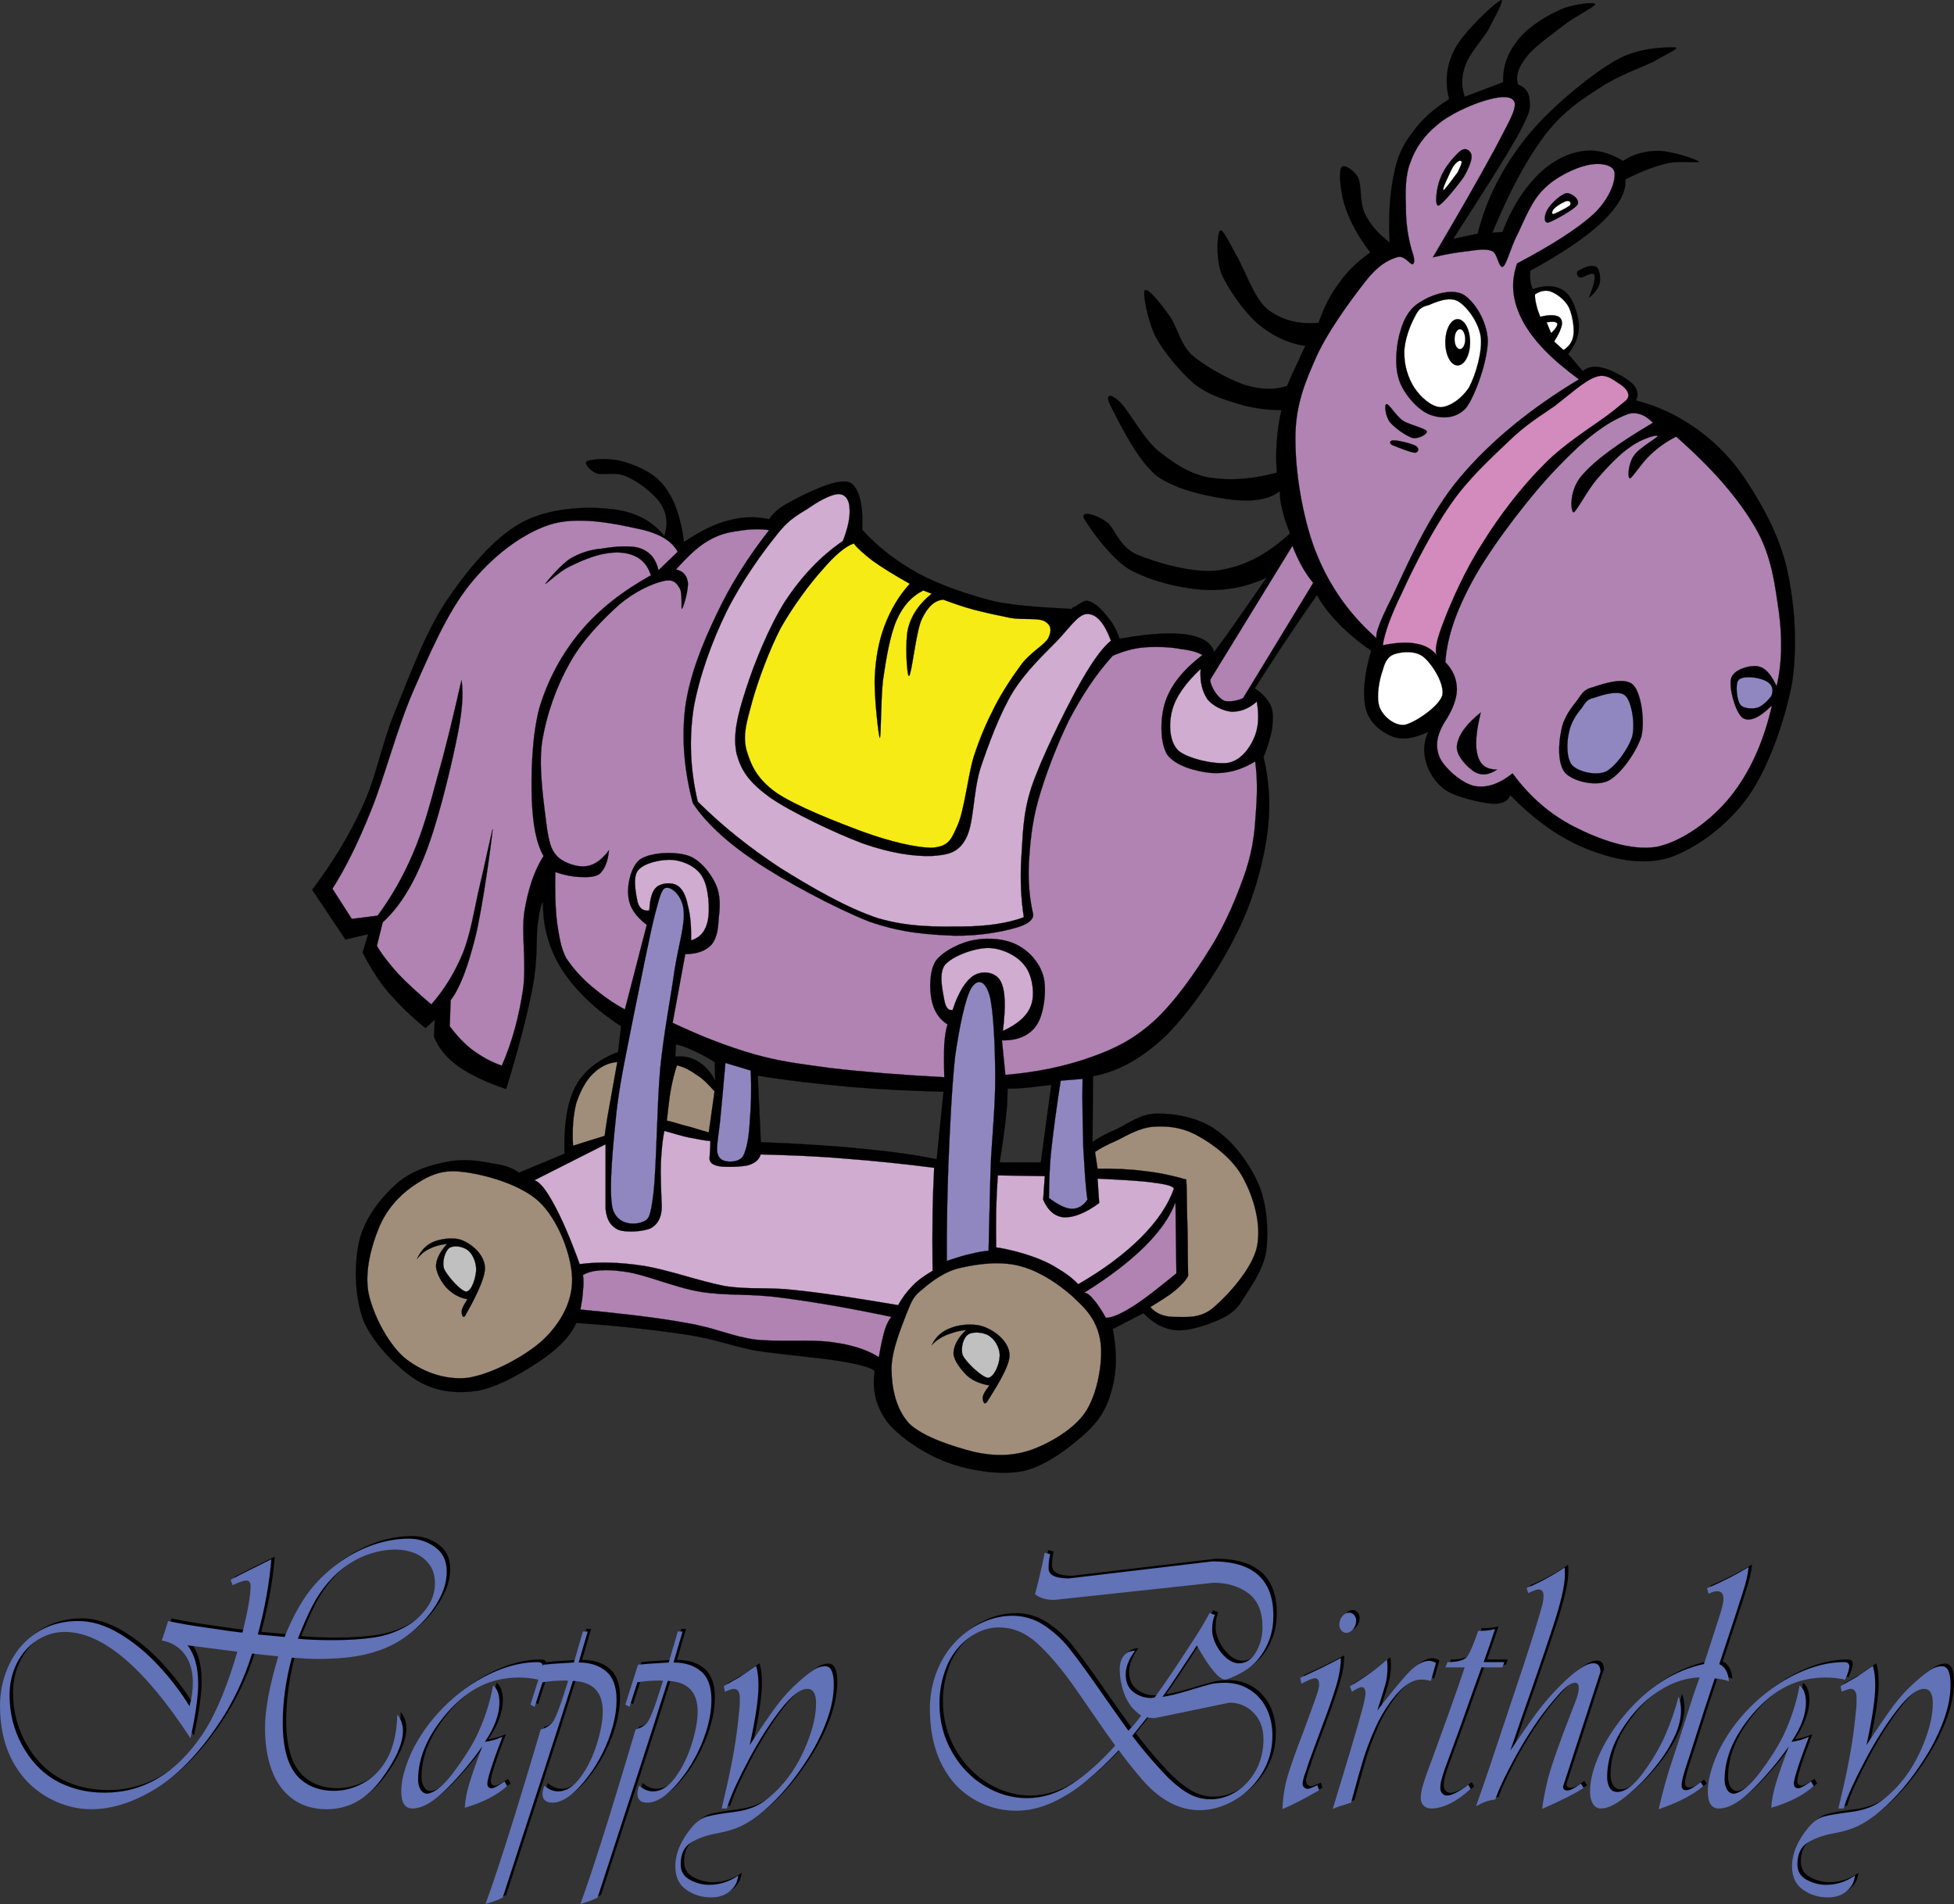 <?xml version="1.0" encoding="UTF-8" standalone="no"?>
<!-- Created with Inkscape (http://www.inkscape.org/) -->
<svg
   xmlns:svg="http://www.w3.org/2000/svg"
   xmlns="http://www.w3.org/2000/svg"
   version="1.0"
   width="389.173"
   height="379.207"
   viewBox="0 0 389.173 379.207"
   id="Layer_1"
   xml:space="preserve"><rect x="0" y="0" width="389.173" height="379.207" fill="#333333" stroke="none"/><defs
   id="defs158" />
<g
   id="g3">
	<path
   d="M 288.621,19.752 C 287.721,16.224 288.08,12.84 289.844,9.6 C 291.608,6.288 297.692,0.564 298.916,0.06 C 299.852,-0.444 297.549,3.732 296.324,6.072 C 295.027,8.124 292.615,10.752 291.859,12.984 C 291.031,15.18 291.031,17.232 291.716,19.284 L 291.716,19.284 L 299.384,16.368 L 299.384,16.368 C 299.275,13.344 300.247,10.68 302.011,8.376 C 303.775,5.856 307.411,3.48 310.148,2.22 C 312.812,0.816 317.419,0.348 317.709,0.816 C 317.709,1.32 313.424,3.408 311.084,5.28 C 308.744,7.152 305.217,9.528 303.848,11.58 C 302.336,13.524 301.832,15.18 302.336,16.836 L 302.336,16.836 C 303.848,17.448 304.568,18.384 304.641,20.076 C 304.748,21.552 305,21.84 302.625,26.376 C 300.031,31.056 295.676,37.897 289.412,47.58 L 289.412,47.58 L 294.308,46.536 L 294.308,46.536 C 296.072,39.588 299.204,33.504 303.704,27.744 C 308.239,21.948 316.124,15.432 321.235,12.372 C 326.131,9.276 332.178,9.42 333.548,9.456 C 334.843,9.456 331.892,10.752 329.407,12.228 C 326.778,13.524 322.208,15.036 318.464,17.592 C 314.648,20.004 311.011,22.452 307.411,27.276 C 303.847,32.1 300.499,38.364 297.223,46.356 L 297.223,46.356 L 299.239,46.212 L 299.239,46.212 C 301.003,41.64 303.163,38.148 305.719,35.448 C 308.239,32.676 311.479,30.804 314.467,30.228 C 317.383,29.616 320.262,30.228 323.25,32.064 L 323.25,32.064 C 325.375,30.624 327.822,30.048 330.307,30.048 C 332.792,30.048 338.01,31.74 338.334,32.208 C 338.514,32.496 334.41,31.956 331.998,32.532 C 329.478,33.144 326.85,34.116 323.719,35.736 L 323.719,35.736 C 323.934,38.22 322.35,40.992 319.254,44.052 C 316.086,47.112 311.262,50.352 304.783,53.916 L 304.783,53.916 C 304.711,54.492 304.711,55.104 304.783,55.752 C 304.853,56.328 304.963,56.94 305.25,57.588 L 305.25,57.588 C 307.986,56.652 310.182,56.904 311.693,58.056 C 313.207,59.208 314.322,62.52 314.466,64.68 C 314.538,66.804 313.818,68.604 312.306,70.512 L 312.306,70.512 L 315.222,73.896 L 315.222,73.896 C 316.265,73.068 317.562,72.816 319.253,73.284 C 320.944,73.644 323.86,75.228 325.085,76.38 C 326.165,77.496 326.417,78.576 325.841,79.764 L 325.841,79.764 C 330.413,80.916 334.337,82.86 338.154,85.596 C 341.791,88.26 345.029,91.428 348.017,96.072 C 351.042,100.752 354.21,106.296 355.867,113.136 C 357.379,119.832 358.062,128.112 356.945,135.888 C 355.506,143.52 352.302,152.737 348.162,158.676 C 343.986,164.473 337.83,168.973 332.467,170.809 C 327.102,172.429 321.342,171.168 316.158,169.117 C 310.758,166.957 305.826,163.501 300.787,158.353 L 300.787,158.353 C 300.353,159.613 299.021,160.225 296.933,160.044 C 294.703,159.792 290.203,158.82 288.005,157.416 C 285.845,155.94 284.513,153.672 284.009,151.728 C 283.433,149.711 283.542,147.768 284.478,145.751 L 284.478,145.751 C 281.707,147.047 279.294,147.48 277.242,146.651 C 275.047,145.751 272.707,143.951 272.021,141.107 C 271.337,138.263 271.697,134.375 273.101,129.587 L 273.101,129.587 C 270.546,127.823 268.386,126.023 266.622,124.187 C 264.786,122.279 263.345,120.479 262.302,118.499 L 262.302,118.499 C 256.181,127.175 249.45,137.579 241.71,150.251 C 233.97,162.779 222.161,183.768 216.149,193.775 C 210.245,203.639 207.257,208.966 206.645,209.615 L 206.645,209.615 L 196.781,202.847 L 196.781,202.847 C 210.677,179.015 221.37,160.834 229.684,147.622 C 237.965,134.338 242.248,129.586 245.993,124.078 C 249.845,118.606 251.86,115.582 252.329,115.006 L 252.329,115.006 C 248.405,116.878 244.192,117.742 239.55,117.454 C 234.87,117.13 228.929,115.654 224.79,113.314 C 220.866,110.83 216.688,104.674 215.86,103.162 C 215.214,101.542 218.596,102.622 220.325,103.918 C 222.054,105.07 222.702,108.706 226.302,110.398 C 230.046,111.982 237.57,114.25 242.609,113.602 C 247.795,112.846 252.402,110.434 256.937,106.222 L 256.937,106.222 C 256.181,104.422 255.714,102.946 255.39,101.506 C 254.994,100.102 254.886,98.878 254.921,97.834 L 254.921,97.834 C 252.653,99.526 249.558,99.958 245.382,99.526 C 241.241,98.986 234.509,97.762 230.333,94.738 C 226.302,91.462 222.341,83.002 221.081,80.59 C 220.001,78.142 221.513,78.538 223.097,80.122 C 224.718,81.67 227.454,86.89 230.333,89.518 C 233.321,91.93 236.524,94.234 240.485,95.062 C 244.589,95.746 249.016,95.566 254.309,94.126 L 254.309,94.126 C 254.129,91.966 254.129,89.914 254.309,87.826 C 254.489,85.63 254.705,83.758 255.245,81.67 L 255.245,81.67 C 252.401,81.67 249.52,81.31 246.641,80.446 C 243.725,79.51 240.702,78.682 237.856,76.45 C 235.157,74.11 231.809,70.15 230.153,67.054 C 228.604,63.922 227.561,58.45 227.993,57.838 C 228.641,57.19 231.306,60.646 232.925,62.914 C 234.437,65.002 234.905,68.206 237.245,70.582 C 239.837,72.886 244.481,75.442 247.684,76.594 C 250.961,77.602 253.625,77.746 256.325,76.882 L 256.325,76.882 C 257.118,75.01 257.837,73.426 258.485,72.13 C 259.061,70.762 259.565,69.682 259.997,68.89 L 259.997,68.89 C 256.36,68.35 253.229,66.766 250.458,64.426 C 247.685,61.942 244.589,57.55 243.257,54.454 C 242.105,51.25 242.466,46.678 242.933,45.994 C 243.437,45.346 244.697,48.046 246.173,50.746 C 247.757,53.302 249.665,59.206 252.329,61.51 C 255.1,63.706 258.485,64.678 262.626,64.282 L 262.626,64.282 C 263.669,61.258 265.001,58.594 266.765,56.29 C 268.458,53.878 270.509,52.006 272.921,50.278 L 272.921,50.278 C 270.581,47.218 268.997,44.302 268.025,41.53 C 266.982,38.614 266.623,34.546 267.089,33.502 C 267.45,32.422 269.646,33.826 270.474,35.374 C 271.23,36.886 270.761,40.306 271.841,42.574 C 272.921,44.77 274.47,46.534 276.773,48.298 L 276.773,48.298 C 276.486,42.97 276.845,38.614 277.566,34.942 C 278.287,31.234 279.33,28.966 281.238,26.482 C 283.076,23.892 285.488,21.696 288.621,19.752 L 288.621,19.752 z "
   style="fill-rule:evenodd;stroke:#000000;stroke-width:0.036;stroke-miterlimit:10"
   id="path5" />
	<path
   d="M 281.095,49.56 C 280.376,46.932 280.015,44.304 280.015,41.388 C 279.908,38.508 279.835,34.98 280.915,32.316 C 281.888,29.508 283.686,26.952 286.171,24.936 C 288.62,22.776 293.191,20.76 295.855,20.004 C 298.484,19.212 301.22,18.852 301.687,20.472 C 301.904,22.128 300.392,24.468 297.691,29.724 C 294.847,34.944 290.923,41.892 285.38,51.252 L 285.38,51.252 C 288.044,50.604 290.312,50.244 292.327,50.028 C 294.27,49.776 295.999,49.452 297.223,50.028 C 298.303,50.532 298.518,53.628 299.383,53.088 C 300.174,52.44 300.967,48.984 302.334,46.464 C 303.666,43.728 305.035,40.02 307.41,37.716 C 309.678,35.34 313.566,33.468 316.014,32.928 C 318.319,32.352 321.27,32.64 321.559,34.332 C 321.774,35.988 320.766,39.3 317.563,42.468 C 314.25,45.528 309.211,48.732 302.155,52.476 L 302.155,52.476 C 300.823,56.292 301.182,59.892 303.235,63.852 C 305.323,67.776 308.923,71.484 314.467,75.552 L 314.467,75.552 C 304.819,81.384 296.971,87.756 290.778,95.1 C 284.514,102.444 279.907,113.352 277.243,118.932 C 274.507,124.332 273.536,127.104 274.472,127.392 L 274.472,127.392 C 269.216,122.856 265.22,117.42 262.484,110.94 C 259.675,104.352 258.091,94.92 258.019,88.476 C 257.804,82.032 259.351,77.424 261.691,72.168 C 263.923,66.66 269.072,59.712 271.843,56.184 C 274.544,52.692 276.523,51.792 278.179,51.252 C 279.728,50.676 280.843,52.8 281.384,52.62 C 281.851,52.296 281.708,51.324 281.095,49.56 L 281.095,49.56 z "
   style="fill:#b083b3;fill-rule:evenodd;stroke:#000000;stroke-width:0.036;stroke-miterlimit:10"
   id="path7" />
	<path
   d="M 290.923,30.012 C 289.88,30.804 287.575,33.432 286.927,35.412 C 286.099,37.176 285.667,40.92 286.46,40.956 C 287.216,40.812 290.347,36.96 291.536,35.232 C 292.579,33.468 293.19,31.812 293.083,30.948 C 292.939,29.976 291.896,29.292 290.923,30.012 L 290.923,30.012 z "
   style="fill-rule:evenodd;stroke:#000000;stroke-width:0.036;stroke-miterlimit:10"
   id="path9" />
	<path
   d="M 289.843,32.64 C 289.267,33.18 288.763,34.476 288.331,35.412 C 287.899,36.276 287.179,37.932 287.54,37.86 C 287.862,37.644 289.628,35.268 290.311,34.332 C 290.815,33.324 291.211,32.424 291.102,32.172 C 290.923,31.812 290.312,32.1 289.843,32.64 L 289.843,32.64 z "
   style="fill:#ffffff;fill-rule:evenodd;stroke:#000000;stroke-width:0.036;stroke-miterlimit:10"
   id="path11" />
	<path
   d="M 312.019,38.472 C 310.939,38.616 308.923,40.524 308.312,41.568 C 307.628,42.576 307.304,44.376 308.312,44.34 C 309.285,44.088 313.46,41.784 314.179,40.776 C 314.792,39.732 312.919,38.364 312.019,38.472 L 312.019,38.472 z "
   style="fill-rule:evenodd;stroke:#000000;stroke-width:0.036;stroke-miterlimit:10"
   id="path13" />
	<path
   d="M 312.164,40.02 C 311.553,40.092 310.184,40.92 309.717,41.388 C 309.141,41.856 308.889,42.648 309.393,42.648 C 309.86,42.504 312.057,41.388 312.633,40.956 C 313.064,40.452 312.632,39.948 312.164,40.02 L 312.164,40.02 z "
   style="fill:#ffffff;fill-rule:evenodd;stroke:#000000;stroke-width:0.036;stroke-miterlimit:10"
   id="path15" />
	<path
   d="M 283.076,60.036 C 280.988,61.152 279.656,63.24 278.935,65.868 C 278.107,68.424 277.675,72.672 278.611,75.552 C 279.476,78.324 282.175,81.42 284.48,82.464 C 286.82,83.436 289.843,83.58 292.003,81.24 C 293.946,78.612 296.358,71.556 296.323,67.704 C 296.106,63.78 293.624,59.964 291.391,58.632 C 289.087,57.408 285.164,58.668 283.076,60.036 L 283.076,60.036 z "
   style="fill-rule:evenodd;stroke:#000000;stroke-width:0.036;stroke-miterlimit:10"
   id="path17" />
	<path
   d="M 281.708,63.24 C 280.843,64.824 279.655,67.884 279.69,70.332 C 279.69,72.78 280.411,75.228 281.708,77.244 C 282.896,79.044 285.056,81.024 286.927,81.096 C 288.763,81.024 291.175,79.368 292.615,77.1 C 293.912,74.652 295.279,69.972 294.92,67.092 C 294.453,64.068 292.184,61.116 290.457,60.036 C 288.656,58.956 285.92,60.18 284.48,60.792 C 282.931,61.152 282.464,61.692 281.708,63.24 L 281.708,63.24 z "
   style="fill:#ffffff;fill-rule:evenodd;stroke:#000000;stroke-width:0.036;stroke-miterlimit:10"
   id="path19" />
	<path
   d="M 287.863,68.172 C 287.863,70.728 288.943,72.78 290.312,72.78 C 291.679,72.78 292.796,70.728 292.796,68.172 C 292.796,65.616 291.679,63.564 290.312,63.564 C 288.943,63.564 287.863,65.616 287.863,68.172 L 287.863,68.172 z "
   style="fill-rule:evenodd;stroke:#000000;stroke-width:0.036;stroke-miterlimit:10"
   id="path21" />
	<path
   d="M 289.699,67.56 C 289.699,68.676 290.168,69.54 290.779,69.54 C 291.355,69.54 291.824,68.676 291.824,67.56 C 291.824,66.444 291.355,65.544 290.779,65.544 C 290.167,65.544 289.699,66.444 289.699,67.56 L 289.699,67.56 z "
   style="fill:#ffffff;fill-rule:evenodd;stroke:#000000;stroke-width:0.036;stroke-miterlimit:10"
   id="path23" />
	<path
   d="M 305.72,58.632 C 305.683,59.316 305.827,60.036 306.007,60.792 C 306.187,61.548 306.439,62.268 306.763,63.096 L 306.763,63.096 C 308.312,62.7 309.392,62.7 310.148,62.952 C 310.832,63.168 311.191,63.78 311.084,64.644 C 310.939,65.472 310.473,66.552 309.537,68.028 L 309.537,68.028 L 311.408,69.72 L 311.408,69.72 C 312.488,69 313.244,68.064 313.388,66.624 C 313.568,65.148 313.136,62.664 312.488,61.26 C 311.732,59.712 310.148,58.632 309.103,58.164 C 308.023,57.66 306.763,57.912 305.72,58.632 L 305.72,58.632 z "
   style="fill:#ffffff;fill-rule:evenodd;stroke:#000000;stroke-width:0.036;stroke-miterlimit:10"
   id="path25" />
	<path
   d="M 308.023,64.176 L 308.923,66.336 L 308.923,66.336 C 309.896,65.472 310.255,64.752 310.148,64.464 C 310.003,64.032 309.248,64.032 308.023,64.176 L 308.023,64.176 z "
   style="fill:#ffffff;fill-rule:evenodd;stroke:#000000;stroke-width:0.036;stroke-miterlimit:10"
   id="path27" />
	<path
   d="M 284.156,85.848 C 283.687,85.272 280.953,84.66 279.549,83.868 C 278.072,82.932 276.668,80.412 276.164,80.484 C 275.66,80.448 275.912,82.824 276.775,84.012 C 277.64,85.128 280.052,86.856 281.384,87.252 C 282.607,87.396 284.408,86.46 284.156,85.848 L 284.156,85.848 z "
   style="fill-rule:evenodd;stroke:#000000;stroke-width:0.036;stroke-miterlimit:10"
   id="path29" />
	<path
   d="M 281.996,88.8 C 281.24,88.368 278.469,87.684 277.713,87.72 C 276.848,87.612 276.561,88.188 277.244,88.62 C 277.965,88.908 280.988,90.168 281.851,90.168 C 282.644,90.06 282.644,89.232 281.996,88.8 L 281.996,88.8 z "
   style="fill-rule:evenodd;stroke:#000000;stroke-width:0.036;stroke-miterlimit:10"
   id="path31" />
	<path
   d="M 275.408,128.508 C 275.732,126.204 276.957,122.676 279.224,118.068 C 281.419,113.208 285.199,105.792 288.763,100.68 C 292.255,95.496 296.935,91.284 300.464,87.9 C 303.847,84.588 306.835,82.824 309.716,80.808 C 312.56,78.612 315.548,75.876 317.708,75.12 C 319.651,74.328 321.091,75.48 322.171,76.2 C 323.288,76.884 324.331,77.712 324.331,78.828 C 324.151,79.728 324.044,79.548 321.235,81.888 C 318.282,84.264 311.766,88.08 307.376,92.652 C 302.983,97.044 298.519,102.876 295.243,108.204 C 291.858,113.424 289.014,119.904 287.54,123.756 C 286.099,127.5 285.56,129.804 286.315,130.668 L 286.315,130.668 C 285.342,129.408 284.01,128.544 282.174,128.22 C 280.267,127.824 278.144,127.968 275.408,128.508 L 275.408,128.508 z "
   style="fill:#d28bbc;fill-rule:evenodd;stroke:#000000;stroke-width:0.036;stroke-miterlimit:10"
   id="path33" />
	<path
   d="M 287.863,131.892 C 289.412,133.44 290.133,135.24 290.168,137.292 C 290.133,139.236 289.305,141.432 287.684,143.88 L 287.684,143.88 C 286.065,146.544 285.813,148.813 286.786,150.973 C 287.794,153.025 291.069,155.941 293.554,156.517 C 296.001,157.021 298.521,156.193 301.257,154.033 L 301.257,154.033 C 304.677,158.677 308.673,162.169 313.532,164.653 C 318.356,167.101 324.729,169.549 330.02,168.649 C 335.133,167.533 340.784,163.429 344.637,158.676 C 348.416,153.96 351.225,147.948 352.916,140.496 L 352.916,140.496 C 350.359,143.016 348.416,143.844 347.084,142.98 C 345.645,141.972 344.275,136.86 344.779,135.132 C 345.248,133.332 348.416,132.468 350,132.684 C 351.549,132.9 352.699,134.232 353.852,136.68 L 353.852,136.68 C 354.897,132.18 355.004,127.356 354.321,122.064 C 353.528,116.736 352.954,110.76 349.532,104.964 C 346.077,99.06 340.893,93.156 333.837,86.964 L 333.837,86.964 C 331.966,87.9 330.273,89.088 328.761,90.528 C 327.142,91.932 325.161,95.136 324.622,95.28 C 324.081,95.172 324.333,92.292 325.378,90.816 C 326.241,89.304 330.237,87.144 330.165,86.82 C 329.913,86.532 326.817,87.432 324.765,88.98 C 322.642,90.348 320.122,93.048 318.177,95.28 C 316.234,97.476 313.894,102.048 313.39,102.048 C 312.814,101.832 312.454,97.656 315.081,94.668 C 317.78,91.572 322.317,88.26 329.229,84.192 L 329.229,84.192 C 328.329,83.328 327.465,82.716 326.637,82.5 C 325.772,82.212 324.944,82.212 324.153,82.5 L 324.153,82.5 C 319.833,84.12 315.405,87.612 310.329,92.976 C 305.073,98.34 297.874,107.736 294.02,114.36 C 290.275,120.948 288.224,126.564 287.863,131.892 L 287.863,131.892 z "
   style="fill:#b083b3;fill-rule:evenodd;stroke:#000000;stroke-width:0.036;stroke-miterlimit:10"
   id="path35" />
	<path
   d="M 314.144,139.452 C 312.956,140.928 311.335,143.016 310.939,145.572 C 310.4,147.985 310.183,152.053 311.695,153.889 C 313.209,155.58 317.599,156.66 320.156,155.58 C 322.783,154.32 325.881,149.82 326.924,146.652 C 327.645,143.412 326.852,137.94 325.233,136.356 C 323.469,134.772 319.329,136.176 317.385,136.824 C 315.476,137.292 315.187,137.976 314.144,139.452 L 314.144,139.452 z "
   style="fill-rule:evenodd;stroke:#000000;stroke-width:0.036;stroke-miterlimit:10"
   id="path37" />
	<path
   d="M 315.044,141 C 314.071,142.116 312.847,143.88 312.487,145.86 C 312.018,147.733 311.946,151.008 313.098,152.376 C 314.287,153.672 317.67,154.536 319.758,153.708 C 321.774,152.736 324.33,149.101 325.086,146.688 C 325.697,144.132 324.979,139.812 323.754,138.588 C 322.422,137.292 318.967,138.48 317.563,138.948 C 316.125,139.272 315.8,139.812 315.044,141 L 315.044,141 z "
   style="fill:#9087c1;fill-rule:evenodd;stroke:#000000;stroke-width:0.036;stroke-miterlimit:10"
   id="path39" />
	<path
   d="M 352.628,136.356 C 352.052,135.564 350.755,135.204 349.712,134.988 C 348.487,134.808 346.651,134.736 346.148,135.6 C 345.644,136.392 345.896,139.452 346.615,140.352 C 347.191,141.144 348.92,141.216 350,140.964 C 351.08,140.604 352.195,139.416 352.771,138.66 C 353.132,137.832 353.132,136.932 352.628,136.356 L 352.628,136.356 z "
   style="fill:#9087c1;fill-rule:evenodd;stroke:#000000;stroke-width:0.036;stroke-miterlimit:10"
   id="path41" />
	<path
   d="M 298.16,153.276 C 296.037,153.24 294.885,152.448 294.308,150.504 C 293.732,148.525 293.984,145.788 294.919,141.9 L 294.919,141.9 C 291.858,144.348 290.419,146.508 290.167,148.525 C 289.915,150.504 292.292,152.844 293.694,153.745 C 295.064,154.5 296.503,154.393 298.16,153.276 L 298.16,153.276 z "
   style="fill-rule:evenodd;stroke:#000000;stroke-width:0.036;stroke-miterlimit:10"
   id="path43" />
	<path
   d="M 278,130.2 C 276.561,130.56 275.877,131.64 275.408,133.44 C 274.724,135.276 274.041,138.84 274.76,140.82 C 275.408,142.62 277.748,144.672 279.836,144.348 C 281.924,143.844 286.531,140.748 287.252,138.516 C 287.756,136.212 285.272,132.36 283.688,130.992 C 282.103,129.516 279.332,129.804 278,130.2 L 278,130.2 z "
   style="fill:#ffffff;fill-rule:evenodd;stroke:#000000;stroke-width:0.036;stroke-miterlimit:10"
   id="path45" />
	<path
   d="M 314.144,54.06 C 315.908,52.98 317.095,52.764 317.851,53.124 C 318.572,53.412 318.824,55.32 318.607,56.364 C 318.32,57.372 317.709,58.344 316.484,59.28 L 316.484,59.28 C 317.42,56.796 317.816,55.392 317.527,54.672 C 317.095,54.06 315.404,55.284 314.793,55.284 C 314.216,55.14 314,54.78 314.144,54.06 L 314.144,54.06 z "
   style="fill-rule:evenodd;stroke:#000000;stroke-width:0.036;stroke-miterlimit:10"
   id="path47" />
	<path
   d="M 257.408,108.708 C 257.947,110.112 258.56,111.444 259.244,112.704 C 259.928,113.928 260.648,115.008 261.549,116.088 L 261.549,116.088 L 206.612,206.376 L 200.024,202.236 L 200.024,202.236 C 219.14,171.061 238.255,139.884 257.408,108.708 L 257.408,108.708 z "
   style="fill:#b083b3;fill-rule:evenodd;stroke:#000000;stroke-width:0.036;stroke-miterlimit:10"
   id="path49" />
	<path
   d="M 249.091,136.644 C 249.38,137.616 248.911,138.3 248.083,138.84 C 247.11,139.344 245.132,139.956 243.8,139.56 C 242.611,138.948 241.53,137.4 241.099,135.888 C 240.812,134.34 241.099,132.684 241.964,130.632 L 241.964,130.632 C 241.675,128.364 240.056,127.068 236.816,126.456 C 233.683,125.88 229.076,126.132 222.992,127.212 L 222.992,127.212 C 222.416,125.484 221.588,124.008 220.508,122.784 C 219.465,121.38 218.096,120.084 216.836,119.724 C 215.793,119.364 214.641,120.696 213.775,120.948 C 213.091,121.164 214.568,121.38 211.939,121.2 C 209.312,121.02 202.724,120.804 197.864,119.724 C 192.932,118.464 187.424,116.628 182.888,114.216 C 178.532,111.768 174.86,108.996 171.728,105.504 L 171.728,105.504 C 171.872,101.832 171.512,99.168 170.648,97.656 C 169.856,96.036 168.884,95.604 166.616,96.072 C 164.348,96.432 159.668,98.664 157.292,99.996 C 155.024,101.184 153.8,102.372 153.224,103.416 L 153.224,103.416 C 150.56,102.84 147.968,102.876 145.052,103.668 C 142.172,104.388 139.364,105.864 136.232,107.952 L 136.232,107.952 C 135.62,103.2 134.396,99.636 132.416,96.972 C 130.472,94.344 127.124,92.796 124.46,92.04 C 121.832,91.14 118.088,91.392 116.972,91.824 C 116.108,92.076 117.512,93.768 118.808,94.272 C 120.212,94.74 122.552,93.84 124.712,94.884 C 127.016,95.784 130.22,98.268 131.552,100.248 C 132.848,102.228 133.1,104.352 132.308,106.764 L 132.308,106.764 C 129.824,103.596 126.188,101.796 121.4,101.364 C 116.648,100.824 109.268,101.112 103.724,104.172 C 98.216,107.268 93.14,113.424 88.784,119.868 C 84.572,126.276 81.332,135.204 78.488,142.188 C 75.752,149.028 74.924,154.86 72.116,160.8 C 69.416,166.668 66.104,171.996 62.18,177.216 L 62.18,177.216 L 68.804,187.116 L 73.34,186.036 L 72.224,189.708 L 72.224,189.708 C 73.628,192.444 75.248,195.145 77.372,197.664 C 79.532,200.112 81.944,202.524 84.752,204.756 L 84.752,204.756 L 86.588,203.065 L 86.444,206.485 L 86.444,206.485 C 87.308,208.681 88.856,210.589 91.232,212.353 C 93.68,214.044 96.776,215.557 100.808,216.889 L 100.808,216.889 C 103.328,208.716 104.984,202.164 106.064,196.693 C 107.108,191.221 106.784,187.26 107.036,184.417 C 107.432,181.501 107.756,179.953 108.152,179.629 L 108.152,179.629 C 108.08,184.489 109.34,188.989 111.932,193.129 C 114.632,197.233 118.412,200.942 123.704,204.398 L 123.704,204.398 L 123.092,209.545 L 123.092,209.545 C 120.428,210.518 118.268,211.921 116.612,213.613 C 115.028,215.305 114.056,217.105 113.3,219.841 C 112.616,222.577 112.328,225.745 112.436,229.778 L 112.436,229.778 L 103.364,233.558 L 103.364,233.558 C 102.176,232.658 100.52,232.045 98.108,231.722 C 95.732,231.253 92.564,230.713 89.288,231.362 C 86.12,231.902 82.124,233.054 79.1,235.646 C 76.184,238.238 72.764,242.27 71.612,246.914 C 70.496,251.559 70.568,258.074 72.368,262.97 C 74.348,267.651 79.28,272.582 83.132,274.994 C 87.128,277.298 91.124,277.622 95.408,276.938 C 99.728,276.074 104.984,272.834 108.26,270.566 C 111.536,268.226 113.66,265.994 114.776,263.474 L 114.776,263.474 C 123.56,264.085 130.724,264.913 136.7,265.814 C 142.82,266.786 145.268,267.974 150.416,268.982 C 155.6,269.774 163.196,270.421 167.228,271.07 C 171.188,271.754 173.564,272.366 174.212,273.049 L 174.212,273.049 C 173.636,276.938 174.536,280.358 176.912,283.453 C 179.504,286.477 184.256,289.645 188.792,291.301 C 193.292,292.921 199.196,293.858 203.732,292.993 C 208.412,291.985 213.416,287.989 216.369,285.289 C 219.392,282.481 220.687,279.817 221.515,276.469 C 222.453,273.014 222.488,269.089 221.624,264.698 L 221.624,264.698 L 227.743,261.53 L 227.743,261.53 C 229.723,263.618 231.919,264.806 234.62,264.95 C 237.391,265.022 241.567,263.51 243.8,262.358 C 246.175,261.062 246.823,259.982 248.228,257.713 C 249.74,255.301 251.863,252.277 252.259,248.642 C 252.62,244.898 252.368,239.858 250.675,235.898 C 248.911,231.794 245.636,227.366 242.107,224.99 C 238.724,222.542 233.863,221.75 230.443,221.786 C 227.168,221.786 224.611,223.838 222.38,224.882 C 220.22,225.782 218.671,226.683 217.591,227.439 L 217.591,227.439 L 217.698,214.335 L 217.698,214.335 C 222.884,213.399 227.743,210.591 232.423,206.056 C 237.175,201.268 242.468,193.455 245.778,186.94 C 249.163,180.46 251.143,173.728 252.151,167.715 C 253.159,161.631 252.942,156.087 251.647,150.795 L 251.647,150.795 C 252.51,148.635 253.086,146.763 253.376,145.035 C 253.556,143.235 253.663,141.723 253.015,140.355 C 252.332,138.984 250.964,137.652 249.091,136.644 L 249.091,136.644 z M 200.672,216.816 C 201.428,216.816 202.58,216.816 203.984,216.671 C 205.532,216.564 207.188,216.312 209.384,216.06 L 209.384,216.06 L 207.296,231.503 L 199.088,231.503 L 199.088,231.503 C 199.664,228.119 200.024,225.275 200.312,222.827 C 200.6,220.309 200.672,218.437 200.672,216.816 L 200.672,216.816 z M 187.928,217.429 C 181.484,217.284 175.328,216.96 169.064,216.456 C 162.836,215.844 156.932,215.232 150.92,214.225 L 150.92,214.225 L 151.532,227.473 L 151.532,227.473 C 159.308,227.796 166.04,228.193 171.872,228.805 C 177.812,229.38 182.564,230.029 186.56,230.893 L 186.56,230.893 C 186.992,226.429 187.459,221.929 187.928,217.429 L 187.928,217.429 z M 134.612,207.996 L 134.504,210.444 L 134.504,210.444 C 136.304,210.264 137.672,210.588 139.04,211.416 C 140.372,212.244 141.56,213.468 142.46,215.232 L 142.46,215.232 L 142.352,211.524 L 142.352,211.524 C 140.768,210.516 139.328,209.795 138.032,209.22 C 136.7,208.572 135.656,208.212 134.612,207.996 L 134.612,207.996 z "
   style="fill-rule:evenodd;stroke:#000000;stroke-width:0.036;stroke-miterlimit:10"
   id="path51" />
	<path
   d="M 134.972,109.896 L 131.156,113.568 L 131.156,113.568 C 130.652,111.408 129.572,109.968 127.628,109.248 C 125.864,108.528 122.336,108.852 119.96,109.248 C 117.584,109.464 115.604,110.076 113.624,111.228 C 111.716,112.416 108.8,115.908 108.62,116.268 C 108.62,116.484 111.32,113.892 113.264,112.92 C 115.424,111.84 118.34,110.58 120.608,110.256 C 122.912,109.824 124.964,110.04 126.476,110.76 C 128.024,111.48 129.032,112.704 129.644,114.576 L 129.644,114.576 C 124.028,117.708 119.348,121.308 115.604,125.772 C 111.932,130.164 109.16,135.276 107.432,140.964 C 105.92,146.58 105.74,154.32 105.92,159.324 C 106.136,164.256 106.784,167.928 108.26,170.484 L 108.26,170.484 C 106.424,173.328 105.2,177 104.444,181.5 C 103.76,186 104.948,192.12 104.12,197.376 C 103.328,202.524 102.068,207.384 99.944,212.244 L 99.944,212.244 C 97.856,211.524 96.056,210.516 94.256,209.221 C 92.492,207.924 90.98,206.269 89.576,204.397 L 89.576,204.397 L 89.756,199.212 L 89.756,199.212 C 91.664,196.692 93.14,192.624 94.58,187.008 C 96.092,181.176 97.964,167.101 98.108,165.336 C 98.324,163.681 96.452,172.752 95.408,177 C 94.436,181.176 93.752,186.036 92.096,190.032 C 90.476,193.884 88.46,197.124 85.904,200.04 L 85.904,200.04 C 83.312,197.844 81.044,195.792 79.244,193.884 C 77.48,191.905 76.04,190.069 75.068,188.376 L 75.068,188.376 L 76.22,183.696 L 76.22,183.696 C 79.244,180.96 82.016,176.82 84.392,170.843 C 86.912,164.831 89.54,154.068 90.764,148.127 C 92.096,142.115 92.348,138.083 91.916,135.455 L 91.916,135.455 C 90.26,142.691 88.784,148.955 87.092,154.824 C 85.544,160.584 84.248,165.372 82.232,170.016 C 80.288,174.587 77.948,178.656 75.212,182.364 L 75.212,182.364 L 70.064,183.012 L 66.212,177 L 66.212,177 C 68.696,173.112 71.252,168.036 73.88,161.484 C 76.58,154.824 78.992,145.356 82.232,137.796 C 85.616,130.092 89.072,121.992 93.572,116.412 C 98.108,110.76 103.796,106.44 109.268,104.568 C 114.92,102.66 122.48,104.316 126.8,105.252 C 131.156,106.116 133.784,107.664 134.972,109.896 L 134.972,109.896 z "
   style="fill:#b083b3;fill-rule:evenodd;stroke:#000000;stroke-width:0.036;stroke-miterlimit:10"
   id="path53" />
	<path
   d="M 153.188,105.576 C 151.1,105.288 149.084,105.396 146.996,105.756 C 145.016,106.008 143.108,106.476 140.984,107.736 C 138.896,108.96 136.88,110.904 134.648,113.424 L 134.648,113.424 C 136.088,113.748 136.772,114.576 136.988,115.908 C 137.204,117.204 136.16,120.984 135.8,121.272 C 135.62,121.38 135.98,117.996 135.332,117.096 C 134.72,116.088 134.108,115.224 131.984,115.764 C 129.968,116.232 126.476,117.744 123.308,120.444 C 120.248,123.18 116.036,127.392 113.444,132.108 C 110.816,136.788 108.836,142.26 107.936,147.948 C 107.216,153.384 108.476,161.052 108.944,164.976 C 109.52,168.684 110.024,169.62 111.284,170.843 C 112.652,171.959 115.136,172.787 116.792,172.499 C 118.52,172.283 119.924,171.131 121.292,169.331 L 121.292,169.331 C 121.076,171.563 120.464,173.075 119.456,174.012 C 118.448,174.804 116.864,174.696 115.28,174.659 C 113.804,174.587 112.292,174.263 110.6,173.687 L 110.6,173.687 C 110.528,177.647 110.6,180.851 110.96,183.838 C 111.392,186.574 111.68,188.771 112.796,190.859 C 114.164,192.911 115.928,194.855 117.944,196.547 C 119.924,198.203 122.048,199.751 124.46,201.047 L 124.46,201.047 L 128.816,184.199 L 128.816,184.199 C 126.584,182.507 125.36,180.707 125.144,178.511 C 124.856,176.242 125.684,172.498 127.484,171.166 C 129.572,169.727 134.252,169.582 136.808,170.338 C 139.364,171.059 141.488,173.866 142.496,175.99 C 143.54,178.15 143.432,180.67 143.144,182.866 C 143.036,184.954 142.82,186.826 141.668,188.194 C 140.516,189.382 138.932,189.994 136.484,190.03 L 136.484,190.03 L 133.964,203.71 L 133.964,203.71 C 139.544,206.338 144.656,208.355 149.984,209.902 C 155.276,211.414 159.056,211.846 165.356,212.71 C 171.764,213.466 179.288,214.078 188.072,214.546 L 188.072,214.546 C 188,211.882 188,209.614 188.072,207.887 C 188.216,206.158 188.432,204.826 188.72,204.034 L 188.72,204.034 C 186.992,202.954 185.984,201.298 185.552,199.21 C 185.084,197.015 185.084,193.378 186.38,191.362 C 187.892,189.346 191.528,187.582 194.228,187.186 C 197.036,186.646 200.672,187.041 202.904,188.374 C 205.244,189.635 207.332,192.118 207.908,194.854 C 208.448,197.482 207.908,202.089 206.432,204.213 C 205.064,206.23 202.724,207.274 199.556,207.201 L 199.556,207.201 L 200.24,214.077 L 200.24,214.077 C 206.756,213.537 212.301,212.313 217.267,210.55 C 222.271,208.785 225.8,206.949 229.796,203.386 C 233.935,199.606 238.04,193.738 241.136,188.698 C 244.304,183.658 246.644,177.79 248.156,173.326 C 249.633,168.754 249.92,165.19 250.136,161.662 C 250.423,157.99 250.423,154.75 249.991,151.654 L 249.991,151.654 C 247.11,153.418 244.266,154.138 241.315,153.958 C 238.292,153.67 234.186,152.626 232.46,150.286 C 230.983,147.91 231.019,142.834 232.136,139.63 C 233.324,136.21 235.771,133.33 239.48,130.45 L 239.48,130.45 C 238.472,129.874 237.068,129.478 235.125,129.262 C 233.252,128.866 230.264,128.758 227.961,128.938 C 225.764,129.082 223.604,129.766 221.625,130.594 L 221.625,130.594 C 218.24,134.302 215.469,138.586 212.912,143.446 C 210.5,148.342 208.124,154.607 206.756,159.466 C 205.46,164.183 205.172,168.034 204.92,171.851 C 204.74,175.595 205.064,178.979 205.748,182.002 L 205.748,182.002 C 205.964,183.082 204.74,184.162 202.076,184.847 C 199.448,185.603 194.984,186.431 190.052,186.359 C 185.156,186.143 179.756,185.891 173.024,183.515 C 166.4,180.887 156.248,175.487 150.344,171.491 C 144.512,167.567 140.444,163.679 137.996,159.971 L 137.996,159.971 C 136.232,153.347 135.728,147.046 136.484,140.782 C 137.384,134.41 139.868,128.29 142.676,122.422 C 145.484,116.448 148.939,111.012 153.188,105.576 L 153.188,105.576 z "
   style="fill:#b083b3;fill-rule:evenodd;stroke:#000000;stroke-width:0.036;stroke-miterlimit:10"
   id="path55" />
	<path
   d="M 221.263,127.608 C 219.32,129.156 217.087,132.432 214.423,137.292 C 211.759,142.224 207.367,151.044 205.423,156.805 C 203.623,162.313 203.731,166.668 203.407,170.989 C 203.155,175.309 203.371,179.161 203.911,182.689 L 203.911,182.689 C 200.671,183.877 196.567,184.489 191.743,184.525 C 186.847,184.561 181.087,184.705 174.859,182.869 C 168.703,180.853 161.503,176.677 155.347,172.825 C 149.299,168.829 143.971,164.617 138.967,159.649 L 138.967,159.649 C 137.527,153.493 137.203,147.445 138.139,141.108 C 139.255,134.736 141.847,127.644 144.655,121.92 C 147.571,116.016 151.783,110.112 154.663,106.584 C 157.435,102.948 159.523,102.3 161.503,100.896 C 163.591,99.456 166.003,98.304 167.191,98.412 C 168.487,98.52 169.207,99.744 169.207,101.4 C 169.315,102.912 168.919,105.072 167.875,107.736 L 167.875,107.736 C 163.411,110.796 159.667,114.756 156.355,119.76 C 153.151,124.836 150.163,132.216 148.507,137.436 C 146.887,142.44 145.951,146.291 146.671,149.964 C 147.571,153.492 149.191,155.796 153.331,158.82 C 157.651,161.808 166.471,165.984 171.871,168 C 177.415,169.944 182.023,170.592 185.551,170.484 C 188.971,170.268 190.879,169.799 192.391,166.992 C 194.011,163.932 193.759,158.064 195.235,153.132 C 196.891,148.164 199.159,142.08 201.751,137.796 C 204.451,133.512 208.087,130.164 210.571,127.608 C 213.091,124.944 214.819,122.244 216.583,122.28 C 218.419,122.316 219.931,124.044 221.263,127.608 L 221.263,127.608 z "
   style="fill:#d0acd1;fill-rule:evenodd;stroke:#000000;stroke-width:0.036;stroke-miterlimit:10"
   id="path57" />
	<path
   d="M 170.036,108.24 C 170.792,109.212 172.016,110.328 173.852,111.732 C 175.724,113.064 178.172,114.576 181.196,116.268 L 181.196,116.268 C 179,118.68 177.38,121.452 176.192,124.584 C 175.004,127.68 174.392,131.136 174.213,134.952 C 174.069,138.732 175.005,146.724 175.221,146.976 C 175.509,146.904 175.401,139.452 175.869,135.456 C 176.445,131.424 177.237,126.636 178.533,123.612 C 179.865,120.552 181.701,118.68 183.897,117.6 L 183.897,117.6 L 185.553,118.248 L 185.553,118.248 C 183.249,120.084 181.593,122.316 180.873,125.088 C 180.189,127.824 180.621,134.844 181.053,134.628 C 181.593,134.268 182.421,125.952 183.537,123.432 C 184.725,120.876 186.129,119.544 187.893,119.436 L 187.893,119.436 C 189.657,120.083 191.709,120.84 193.905,121.415 C 196.209,122.027 199.089,122.639 201.429,123.107 C 203.841,123.467 206.901,123.035 208.089,123.755 C 209.349,124.475 209.529,125.591 208.773,127.103 C 208.089,128.363 205.389,129.839 203.589,132.107 C 201.897,134.375 199.737,137.543 198.081,140.783 C 196.497,143.879 195.201,146.795 193.905,150.791 C 192.753,154.68 192.069,161.268 190.737,164.327 C 189.405,167.315 188.937,168.539 185.733,168.827 C 182.637,168.899 177.093,167.567 171.873,165.659 C 166.653,163.715 158.553,160.583 154.521,157.811 C 150.633,155.002 149.553,152.303 148.653,149.315 C 147.897,146.182 148.761,143.698 149.841,139.63 C 151.029,135.418 153.189,129.55 155.493,125.086 C 157.977,120.694 161.361,116.158 163.845,113.422 C 166.292,110.58 168.308,108.852 170.036,108.24 L 170.036,108.24 z "
   style="fill:#f6eb14;fill-rule:evenodd;stroke:#000000;stroke-width:0.036;stroke-miterlimit:10"
   id="path59" />
	<path
   d="M 239.121,133.224 C 236.168,135.996 234.187,138.732 233.469,141.432 C 232.748,144.132 232.856,147.588 234.621,149.424 C 236.527,151.153 242.037,152.269 244.484,151.945 C 246.968,151.549 248.732,149.245 249.632,147.264 C 250.64,145.176 250.82,142.764 250.316,139.74 L 250.316,139.74 C 248.625,141.216 247.003,141.756 245.312,141.756 C 243.656,141.612 241.568,140.64 240.453,139.236 C 239.48,137.76 238.939,135.852 239.121,133.224 L 239.121,133.224 z "
   style="fill:#d0acd1;fill-rule:evenodd;stroke:#000000;stroke-width:0.036;stroke-miterlimit:10"
   id="path61" />
	<path
   d="M 189.728,201.156 C 190.916,197.52 192.356,195.288 193.904,194.316 C 195.632,193.236 198.188,193.524 199.232,195.324 C 200.276,197.196 200.348,200.4 199.736,205.332 L 199.736,205.332 C 202.796,203.929 204.74,202.2 205.424,200.004 C 206.144,197.809 205.568,194.101 204.092,192.336 C 202.688,190.393 199.592,188.844 196.892,188.809 C 194.228,188.773 189.764,190.357 188.216,192.157 C 186.848,193.921 187.82,197.557 188.072,199.177 C 188.36,200.688 188.864,201.3 189.728,201.156 L 189.728,201.156 z "
   style="fill:#d0acd1;fill-rule:evenodd;stroke:#000000;stroke-width:0.036;stroke-miterlimit:10"
   id="path63" />
	<path
   d="M 129.32,181.32 C 129.464,178.98 129.824,177.467 130.796,176.64 C 131.84,175.812 133.784,175.703 134.828,176.316 C 135.908,176.928 136.628,178.404 136.988,180.312 C 137.492,182.184 137.708,184.416 137.636,187.295 L 137.636,187.295 C 139.58,186.684 140.552,185.352 140.984,183.299 C 141.416,181.14 141.128,176.82 139.976,174.804 C 138.932,172.751 136.34,171.528 134.144,171.276 C 132.056,171.06 128.42,171.78 127.124,173.292 C 125.9,174.624 126.728,178.26 126.98,179.628 C 127.34,180.924 128.167,181.536 129.32,181.32 L 129.32,181.32 z "
   style="fill:#d0acd1;fill-rule:evenodd;stroke:#000000;stroke-width:0.036;stroke-miterlimit:10"
   id="path65" />
	<path
   d="M 106.424,235.068 L 120.608,227.904 L 120.608,240.756 L 120.608,240.756 C 120.824,242.952 121.616,244.212 123.128,244.933 C 124.676,245.544 128.24,245.292 129.644,244.609 C 131.084,243.781 131.804,242.377 131.804,240.253 L 131.804,240.253 C 131.66,236.905 131.552,234.062 131.624,231.577 C 131.768,229.021 131.948,227.005 132.308,225.241 L 132.308,225.241 C 134.144,225.709 135.764,226.285 137.312,226.573 C 138.824,226.825 140.264,227.185 141.488,227.257 L 141.488,227.257 C 141.452,228.986 141.344,230.102 141.308,230.749 C 141.272,231.325 141.272,231.325 141.308,230.749 L 141.308,230.749 C 141.308,231.505 141.92,232.009 143.144,232.261 C 144.476,232.514 147.68,232.406 149.012,232.081 C 150.416,231.649 151.244,230.93 151.496,229.921 L 151.496,229.921 C 156.932,230.066 162.368,230.245 168.2,230.749 C 173.996,231.182 179.9,231.793 186.056,232.585 L 186.056,232.585 C 185.912,235.249 185.804,238.31 185.732,241.766 C 185.696,245.257 185.696,248.858 185.732,253.106 L 185.732,253.106 C 184.184,254.042 182.888,254.87 181.7,256.129 C 180.584,257.281 179.648,258.505 178.892,259.945 L 178.892,259.945 C 171.044,258.613 164.348,257.569 158.516,256.957 C 152.72,256.273 149.516,256.921 144.332,256.129 C 139.292,255.157 133.064,252.89 128.132,252.098 C 123.344,251.377 119.168,251.27 115.46,251.774 L 115.46,251.774 C 113.552,246.518 111.824,242.558 110.276,239.75 C 108.728,236.94 107.576,235.429 106.424,235.068 L 106.424,235.068 z "
   style="fill:#d0acd1;fill-rule:evenodd;stroke:#000000;stroke-width:0.036;stroke-miterlimit:10"
   id="path67" />
	<path
   d="M 130.472,182.004 C 129.356,186.36 127.484,196.044 126.116,202.704 C 124.856,209.184 123.56,214.944 122.804,221.244 C 122.156,227.544 121.184,236.76 121.976,240.576 C 122.912,244.14 126.476,243.924 127.808,243.42 C 129.212,242.916 129.536,242.592 130.148,237.588 C 130.76,232.404 130.832,220.236 131.48,212.893 C 132.236,205.441 133.604,198.601 134.324,193.344 C 135.188,187.981 136.448,184.128 136.16,181.357 C 135.944,178.513 133.856,176.676 132.812,176.821 C 131.948,176.784 131.588,177.721 130.472,182.004 L 130.472,182.004 z "
   style="fill:#9087c1;fill-rule:evenodd;stroke:#000000;stroke-width:0.036;stroke-miterlimit:10"
   id="path69" />
	<path
   d="M 144.476,211.704 L 149.516,213.216 L 149.516,213.216 C 149.696,217.069 149.588,220.309 149.336,223.225 C 149.191,226.069 148.796,228.733 148.004,230.245 C 147.176,231.469 145.448,231.433 144.476,231.253 C 143.684,231.037 143,230.642 142.82,229.237 C 142.748,227.581 143.252,225.349 143.504,222.397 C 143.792,219.444 144.116,215.88 144.476,211.704 L 144.476,211.704 z "
   style="fill:#9087c1;fill-rule:evenodd;stroke:#000000;stroke-width:0.036;stroke-miterlimit:10"
   id="path71" />
	<path
   d="M 211.255,215.232 L 215.61,214.872 L 215.61,214.872 C 215.503,220.057 215.682,224.484 215.755,228.588 C 216.007,232.548 216.151,236.04 216.583,238.92 L 216.583,238.92 C 215.755,240.145 214.747,240.756 213.415,240.756 C 212.083,240.649 210.715,239.929 208.915,238.597 L 208.915,238.597 C 208.951,235.897 208.987,232.657 209.419,228.733 C 209.852,224.809 210.464,220.309 211.255,215.232 L 211.255,215.232 z "
   style="fill:#9087c1;fill-rule:evenodd;stroke:#000000;stroke-width:0.036;stroke-miterlimit:10"
   id="path73" />
	<path
   d="M 188.576,251.124 C 190.304,250.548 191.852,250.044 193.22,249.756 C 194.624,249.397 195.848,249.181 196.892,249.109 L 196.892,249.109 C 197.072,242.305 197.144,236.256 197.396,230.424 C 197.756,224.628 198.224,219.66 198.224,214.404 C 198.188,208.932 197.9,201.084 197.072,198.204 C 196.244,195.324 194.696,194.748 193.4,196.872 C 192.248,198.924 191.096,204.396 190.232,210.372 C 189.584,216.24 189.188,224.809 188.9,231.756 C 188.647,238.561 188.54,244.968 188.576,251.124 L 188.576,251.124 z "
   style="fill:#9087c1;fill-rule:evenodd;stroke:#000000;stroke-width:0.036;stroke-miterlimit:10"
   id="path75" />
	<path
   d="M 198.728,234.097 L 208.088,234.241 L 207.764,238.921 L 207.764,238.921 C 208.7,241.117 210.14,242.341 211.939,242.449 C 213.812,242.521 216.187,241.621 218.923,239.605 L 218.923,239.605 L 218.599,234.745 L 218.599,234.745 C 223.64,234.997 227.419,235.177 229.939,235.573 C 232.531,235.897 233.72,236.293 233.793,236.761 L 233.793,236.761 C 232.604,240.074 230.48,243.205 227.275,246.446 C 224.037,249.65 220.041,252.71 214.748,255.77 L 214.748,255.77 C 213.56,254.545 212.228,253.538 210.608,252.602 C 209.096,251.629 207.26,250.801 205.244,250.118 C 203.192,249.434 200.96,248.822 198.404,248.426 L 198.404,248.426 C 198.368,245.87 198.368,243.242 198.404,240.939 C 198.476,238.597 198.583,236.185 198.728,234.097 L 198.728,234.097 z "
   style="fill:#d0acd1;fill-rule:evenodd;stroke:#000000;stroke-width:0.036;stroke-miterlimit:10"
   id="path77" />
	<path
   d="M 234.115,239.424 L 234.297,253.609 L 234.297,253.609 C 230.66,256.561 227.889,258.793 225.44,260.305 C 223.137,261.744 221.409,262.464 220.256,262.464 L 220.256,262.464 C 219.356,260.844 218.527,259.62 217.772,258.792 C 217.088,257.893 216.477,257.496 215.936,257.46 L 215.936,257.46 C 220.977,254.328 224.936,251.269 227.961,248.28 C 231.019,245.256 233.072,242.305 234.115,239.424 L 234.115,239.424 z "
   style="fill:#b083b3;fill-rule:evenodd;stroke:#000000;stroke-width:0.036;stroke-miterlimit:10"
   id="path79" />
	<path
   d="M 116.107,253.933 C 116.251,254.905 116.251,255.912 116.107,257.101 C 116.071,258.252 115.855,259.441 115.603,260.809 L 115.603,260.809 C 123.955,261.637 130.795,262.393 136.663,263.473 C 142.531,264.445 145.519,266.101 150.343,266.785 C 155.203,267.325 161.467,266.713 165.535,267.289 C 169.747,267.829 172.771,268.837 175.039,270.313 L 175.039,270.313 C 175.399,268.081 175.831,266.245 176.191,264.949 C 176.623,263.617 177.128,262.681 177.559,262.285 L 177.559,262.285 C 169.243,260.521 162.079,259.297 155.671,258.469 C 149.263,257.57 144.835,258.146 139.471,257.281 C 134.287,256.417 128.455,253.789 124.459,253.285 C 120.572,252.708 117.836,252.924 116.107,253.933 L 116.107,253.933 z "
   style="fill:#b083b3;fill-rule:evenodd;stroke:#000000;stroke-width:0.036;stroke-miterlimit:10"
   id="path81" />
	<path
   d="M 218.095,229.416 L 218.599,232.765 L 218.599,232.765 C 221.947,232.729 224.972,232.836 227.96,233.233 C 230.911,233.557 233.683,234.169 236.274,234.924 L 236.274,234.924 C 236.419,236.977 236.346,239.496 236.456,242.773 C 236.599,245.941 236.526,249.721 236.636,254.113 L 236.636,254.113 C 236.204,254.977 235.411,255.877 234.115,256.957 C 232.855,258.037 231.236,259.009 229.111,260.306 L 229.111,260.306 C 230.191,261.602 231.705,262.213 233.793,262.285 C 235.953,262.249 238.939,262.753 241.641,260.449 C 244.448,258.109 249.381,252.673 250.317,248.425 C 251.29,243.961 249.706,238.526 247.653,234.745 C 245.745,230.965 241.714,227.941 238.616,226.249 C 235.52,224.485 232.425,224.197 229.616,224.413 C 227.024,224.629 224.542,226.069 222.596,227.077 C 220.615,227.94 219.248,228.624 218.095,229.416 L 218.095,229.416 z "
   style="fill:#a08e7b;fill-rule:evenodd;stroke:#000000;stroke-width:0.036;stroke-miterlimit:10"
   id="path83" />
	<path
   d="M 183.716,256.776 C 185.588,255.192 188.252,253.104 191.564,252.456 C 195.056,251.664 199.664,251.088 203.588,252.276 C 207.584,253.392 212.084,256.56 214.748,259.296 C 217.519,261.853 219.031,264.624 219.285,268.296 C 219.5,271.968 218.492,277.836 216.115,281.328 C 213.812,284.712 208.988,287.484 205.244,288.816 C 201.572,290.004 198.116,290.076 194.048,289.175 C 190.052,288.167 183.824,286.224 181.052,283.487 C 178.388,280.571 177.596,276.359 177.56,272.651 C 177.56,268.907 179.576,264.263 180.548,261.635 C 181.664,258.9 181.88,258.252 183.716,256.776 L 183.716,256.776 z "
   style="fill:#a08e7b;fill-rule:evenodd;stroke:#000000;stroke-width:0.036;stroke-miterlimit:10"
   id="path85" />
	<path
   d="M 185.552,267.937 C 186.416,266.101 187.748,265.021 189.548,264.409 C 191.528,263.689 194.408,263.509 196.388,264.409 C 198.44,265.273 200.924,267.253 201.068,269.773 C 201.212,272.221 197.684,277.369 196.748,278.953 C 195.956,280.321 195.668,278.701 195.74,278.269 C 195.812,277.693 196.208,277.008 197.072,275.929 L 197.072,275.929 C 195.308,275.641 193.76,275.029 192.572,273.949 C 191.42,272.797 190.016,271.069 189.908,269.593 C 189.908,268.117 190.736,266.461 192.392,264.913 L 192.392,264.913 C 190.808,265.021 189.656,265.453 188.396,265.921 C 187.244,266.46 186.344,267.036 185.552,267.937 L 185.552,267.937 z "
   style="fill-rule:evenodd;stroke:#000000;stroke-width:0.036;stroke-miterlimit:10"
   id="path87" />
	<path
   d="M 192.896,265.74 C 191.888,266.316 191.276,268.404 191.744,269.916 C 192.464,271.393 195.524,274.236 196.748,274.416 C 198.044,274.309 199.016,271.681 199.088,270.276 C 199.268,268.799 198.332,267.036 197.252,266.244 C 196.244,265.344 193.868,265.128 192.896,265.74 L 192.896,265.74 z "
   style="fill:#c0c0c0;fill-rule:evenodd;stroke:#000000;stroke-width:0.036;stroke-miterlimit:10"
   id="path89" />
	<path
   d="M 82.052,236.364 C 79.316,238.308 76.868,241.044 75.392,244.716 C 73.988,248.172 72.62,253.105 73.376,257.424 C 74.276,261.744 77.12,267.324 80.396,270.277 C 83.744,273.085 88.496,274.921 93.104,274.417 C 97.856,273.733 104.804,270.025 108.26,266.749 C 111.788,263.365 114.056,259.117 113.948,254.581 C 113.804,249.865 111.176,242.989 107.432,239.39 C 103.724,235.862 96.236,233.81 91.916,233.377 C 87.667,232.836 84.932,234.384 82.052,236.364 L 82.052,236.364 z "
   style="fill:#a08e7b;fill-rule:evenodd;stroke:#000000;stroke-width:0.036;stroke-miterlimit:10"
   id="path91" />
	<path
   d="M 83.06,250.729 C 83.852,248.964 84.968,247.849 86.552,247.237 C 88.244,246.625 90.836,246.3 92.528,247.237 C 94.328,248.065 96.56,250.117 96.596,252.565 C 96.596,255.013 93.716,260.161 92.816,261.745 C 92.168,263.077 91.88,261.565 91.952,261.098 C 91.988,260.629 92.42,259.801 93.104,258.757 L 93.104,258.757 C 91.556,258.505 90.296,257.785 89.18,256.741 C 88.028,255.589 87.056,253.861 86.84,252.385 C 86.768,250.873 87.632,249.325 89.036,247.741 L 89.036,247.741 C 87.668,247.885 86.552,248.209 85.544,248.713 C 84.572,249.145 83.744,249.864 83.06,250.729 L 83.06,250.729 z "
   style="fill-rule:evenodd;stroke:#000000;stroke-width:0.036;stroke-miterlimit:10"
   id="path93" />
	<path
   d="M 89.468,248.568 C 88.712,249.144 87.956,251.232 88.46,252.744 C 89.18,254.221 91.7,257.064 92.816,257.244 C 94.004,257.172 94.724,254.436 94.832,253.068 C 94.904,251.591 94.184,249.792 93.248,249.072 C 92.348,248.28 90.439,247.92 89.468,248.568 L 89.468,248.568 z "
   style="fill:#c0c0c0;fill-rule:evenodd;stroke:#000000;stroke-width:0.036;stroke-miterlimit:10"
   id="path95" />
	<path
   d="M 114.127,228.192 C 113.947,224.843 114.163,222.144 114.775,219.696 C 115.603,217.248 116.719,215.16 118.123,213.828 C 119.491,212.496 121.147,211.632 122.947,211.524 L 122.947,211.524 C 122.047,216.456 121.435,219.984 120.967,222.54 C 120.607,224.988 120.391,226.212 120.463,226.212 L 120.463,226.212 C 118.375,226.86 116.251,227.508 114.127,228.192 L 114.127,228.192 z "
   style="fill:#a08e7b;fill-rule:evenodd;stroke:#000000;stroke-width:0.036;stroke-miterlimit:10"
   id="path97" />
	<path
   d="M 134.828,212.172 C 136.16,212.496 137.384,213.109 138.644,214.008 C 140.012,214.836 141.056,215.952 142.316,217.357 L 142.316,217.357 L 141.164,225.529 L 141.164,225.529 C 139.4,225.061 137.888,224.521 136.484,224.197 C 135.116,223.837 133.892,223.405 132.812,223.189 L 132.812,223.189 C 133.1,220.741 133.28,218.725 133.64,216.853 C 134,214.944 134.396,213.433 134.828,212.172 L 134.828,212.172 z "
   style="fill:#a08e7b;fill-rule:evenodd;stroke:#000000;stroke-width:0.036;stroke-miterlimit:10"
   id="path99" />
</g>
<g
   id="g101">
	<path
   d="M 58.805,329.614 C 57.603,334.132 57.003,338.459 57.003,342.59 C 57.003,348.149 58.243,351.949 60.725,353.992 C 62.454,355.429 64.612,356.145 67.201,356.145 C 69.135,356.145 71.006,355.672 72.813,354.725 C 74.62,353.78 76.09,352.436 77.223,350.694 C 78.864,348.218 79.728,344.965 79.816,340.934 C 80.566,341.903 80.941,342.977 80.941,344.158 C 80.941,346.74 79.501,349.971 76.622,353.849 C 73.684,357.822 70.067,359.807 65.772,359.807 C 63.126,359.807 60.874,359.136 59.015,357.791 C 57.156,356.448 55.767,354.559 54.849,352.123 C 53.931,349.686 53.473,346.868 53.473,343.666 C 53.473,339.986 54.353,335.22 56.114,329.365 L 50.895,328.804 C 49.332,333.782 47.194,338.326 44.48,342.439 C 40.252,348.818 35.795,353.363 31.109,356.074 C 26.881,358.562 22.8,359.806 18.866,359.806 C 16.512,359.806 14.196,359.31 11.916,358.316 C 9.636,357.324 7.632,355.909 5.905,354.074 C 2.429,350.24 0.691,345.285 0.691,339.207 C 0.691,336.637 1.174,334.186 2.142,331.853 C 3.109,329.521 4.447,327.589 6.157,326.06 C 8.911,323.57 12.291,322.326 16.297,322.326 C 18.944,322.326 21.66,323.152 24.444,324.808 C 27.228,326.461 29.819,328.578 32.217,331.156 C 34.615,333.735 36.689,336.444 38.438,339.285 C 38.877,337.731 39.098,336.147 39.098,334.534 C 39.098,333.027 38.848,331.683 38.35,330.503 C 37.851,329.322 37.131,328.363 36.188,327.628 C 35.245,326.892 34.153,326.418 32.912,326.208 C 33.058,325.833 33.478,324.539 34.173,322.326 C 36.365,322.806 39.039,323.265 42.196,323.7 C 45.496,324.205 47.756,324.516 48.977,324.634 C 50.06,320.323 50.602,317.201 50.602,315.268 C 50.602,314.966 50.524,314.722 50.368,314.535 C 50.212,314.348 50.007,314.255 49.753,314.255 C 49.235,314.255 48.317,314.565 47,315.184 L 46.634,314.099 C 47.893,313.436 49.108,312.815 50.279,312.233 C 51.45,311.652 52.933,310.919 54.729,310.034 C 54.339,314.814 53.442,319.803 52.039,325.002 L 57.372,325.492 C 59.18,321 61.197,317.511 63.425,315.024 C 65.086,313.158 66.941,311.539 68.988,310.168 C 71.035,308.797 73.18,307.747 75.423,307.017 C 77.666,306.288 79.911,305.923 82.158,305.923 C 84.054,305.923 85.778,306.482 87.332,307.595 C 88.886,308.71 89.663,310.33 89.663,312.454 C 89.663,314.111 89.26,315.764 88.454,317.409 C 87.648,319.055 86.639,320.553 85.427,321.9 C 84.215,323.249 82.945,324.401 81.616,325.359 C 79.955,326.562 78.157,327.499 76.222,328.169 C 74.287,328.841 72.335,329.292 70.366,329.526 C 68.397,329.759 66.245,329.876 63.909,329.876 C 62.752,329.875 61.052,329.789 58.805,329.614 z M 47.964,328.437 L 38.027,327.158 C 39.448,328.932 40.159,331.492 40.159,334.835 C 40.159,337.382 39.648,340.992 38.627,345.667 C 29.401,331.554 21.056,324.495 13.59,324.495 C 11.606,324.495 9.768,325.048 8.078,326.151 C 6.388,327.255 5.051,328.769 4.069,330.691 C 3.087,332.613 2.596,334.759 2.596,337.13 C 2.596,340.624 3.397,343.875 5,346.883 C 6.603,349.893 8.723,352.215 11.362,353.85 C 14.369,355.626 17.748,356.514 21.497,356.514 C 29.24,356.514 35.719,352.682 40.933,345.017 C 41.714,343.849 42.441,342.595 43.115,341.257 C 43.789,339.92 44.397,338.585 44.939,337.252 C 45.481,335.92 46.008,334.507 46.521,333.011 C 47.034,331.515 47.515,329.991 47.964,328.437 z M 60.006,325.858 C 62.037,326.045 64.338,326.138 66.907,326.138 C 70.091,326.138 72.869,325.958 75.243,325.596 C 77.617,325.234 79.839,324.435 81.91,323.2 C 83.365,322.348 84.63,321.182 85.704,319.702 C 86.778,318.221 87.316,316.596 87.316,314.822 C 87.316,313.283 86.927,312.007 86.151,310.992 C 85.375,309.978 84.393,309.24 83.206,308.78 C 82.019,308.32 80.786,308.089 79.507,308.089 C 77.885,308.089 76.259,308.344 74.628,308.851 C 72.997,309.358 71.456,310.101 70.005,311.08 C 68.554,312.059 67.243,313.237 66.071,314.612 C 64.841,316.023 63.776,317.604 62.877,319.352 C 61.979,321.102 61.021,323.271 60.006,325.858 z "
   style="fill:#010101"
   id="path103" />
	<path
   d="M 101.181,354.281 L 101.708,355.209 C 99.599,357.055 96.781,358.49 93.256,359.519 C 93.334,357.965 93.678,356.22 94.289,354.282 C 94.899,352.343 95.712,350.019 96.728,347.31 C 94.718,350.194 92.389,352.973 89.74,355.648 C 87.091,358.322 84.786,359.659 82.825,359.659 C 81.351,359.659 80.615,358.531 80.615,356.277 C 80.615,354.768 80.922,353.101 81.537,351.272 C 82.152,349.443 82.903,347.788 83.791,346.303 C 84.767,344.62 85.877,343.046 87.122,341.579 C 88.367,340.112 89.706,338.764 91.141,337.53 C 92.576,336.298 94.084,335.203 95.665,334.244 C 99.891,331.756 103.927,330.511 107.772,330.511 C 108.416,330.511 108.758,330.761 108.797,331.258 C 108.797,331.901 108.514,332.82 107.947,334.013 C 106.717,333.721 105.438,333.575 104.11,333.575 C 101.249,333.575 98.654,334.154 96.326,335.312 C 93.997,336.469 91.773,338.264 89.655,340.698 C 85.857,345.131 83.958,349.534 83.958,353.908 C 83.958,354.657 84.119,355.311 84.441,355.874 C 84.763,356.436 85.242,356.716 85.877,356.716 C 87.36,356.459 89.064,355.055 90.987,352.505 C 92.91,349.954 94.428,347.574 95.542,345.362 C 97.162,342.006 98.28,338.602 98.896,335.151 C 99.735,335.796 100.155,336.926 100.155,338.543 C 100.155,340.922 99.193,343.534 97.269,346.381 C 98.392,346.252 99.554,345.92 100.755,345.382 C 98.753,350.638 97.752,353.743 97.752,354.701 C 97.752,355.332 98.074,355.647 98.719,355.647 C 98.983,355.565 99.227,355.468 99.451,355.358 C 99.676,355.246 99.873,355.136 100.044,355.024 C 100.215,354.915 100.364,354.814 100.491,354.728 C 100.619,354.64 100.849,354.491 101.181,354.281 z "
   style="fill:#010101"
   id="path105" />
	<path
   d="M 117.737,324.42 L 115.935,330.585 C 118.209,330.585 120.037,331.173 121.418,332.347 C 122.799,333.522 123.49,335.422 123.49,338.05 C 123.49,339.697 123.246,341.418 122.758,343.211 C 122.27,345.005 121.616,346.739 120.796,348.415 C 119.976,350.092 119.078,351.59 118.101,352.91 C 115.357,356.636 112.897,358.5 110.72,358.5 C 109.402,358.5 108.743,357.902 108.743,356.704 C 108.743,356.328 108.86,355.8 109.095,355.119 C 109.993,355.878 110.916,356.258 111.864,356.258 C 113.427,356.258 114.894,355.335 116.266,353.491 C 117.638,351.647 118.727,349.452 119.533,346.907 C 120.339,344.363 120.741,342.175 120.741,340.341 C 120.741,336.444 118.758,334.411 114.792,334.247 C 113.894,337.1 112.902,340.21 111.818,343.58 C 110.734,346.953 109.605,350.431 108.433,354.018 C 107.261,357.606 106.088,361.196 104.916,364.79 C 103.744,368.382 102.376,372.586 100.813,377.399 C 99.993,377.831 98.85,378.258 97.384,378.679 C 98.684,375.206 100.628,369.323 103.217,361.024 C 105.405,353.907 107.125,348.21 108.376,343.93 C 109.539,343.615 110.379,343.066 110.897,342.284 C 111.346,341.538 111.928,340.102 112.641,337.977 C 112.748,337.673 112.907,337.18 113.117,336.498 C 113.327,335.814 113.569,335.065 113.843,334.247 C 113.814,334.247 113.755,334.236 113.667,334.213 C 113.579,334.19 113.516,334.178 113.477,334.178 C 111.621,334.178 110.042,334.294 108.743,334.528 L 107.175,339.416 L 106.34,338.976 L 108.86,331.036 C 109.758,330.94 110.416,330.877 110.831,330.848 C 111.246,330.819 111.935,330.777 112.897,330.723 C 113.859,330.669 114.555,330.623 114.985,330.587 L 116.787,324.422 L 117.737,324.422 L 117.737,324.42 z "
   style="fill:#010101"
   id="path107" />
	<path
   d="M 136.634,324.42 L 134.832,330.585 C 137.106,330.585 138.934,331.173 140.315,332.347 C 141.696,333.522 142.387,335.422 142.387,338.05 C 142.387,339.697 142.143,341.418 141.655,343.211 C 141.167,345.005 140.513,346.739 139.693,348.415 C 138.873,350.092 137.975,351.59 136.998,352.91 C 134.254,356.636 131.794,358.5 129.617,358.5 C 128.299,358.5 127.64,357.902 127.64,356.704 C 127.64,356.328 127.757,355.8 127.992,355.119 C 128.89,355.878 129.813,356.258 130.761,356.258 C 132.324,356.258 133.791,355.335 135.163,353.491 C 136.535,351.647 137.624,349.452 138.43,346.907 C 139.236,344.363 139.638,342.175 139.638,340.341 C 139.638,336.444 137.655,334.411 133.689,334.247 C 132.791,337.1 131.799,340.21 130.715,343.58 C 129.631,346.953 128.502,350.431 127.33,354.018 C 126.158,357.606 124.985,361.196 123.813,364.79 C 122.641,368.382 121.273,372.586 119.71,377.399 C 118.89,377.831 117.747,378.258 116.281,378.679 C 117.581,375.206 119.525,369.323 122.114,361.024 C 124.302,353.907 126.022,348.21 127.273,343.93 C 128.436,343.615 129.276,343.066 129.794,342.284 C 130.243,341.538 130.825,340.102 131.538,337.977 C 131.645,337.673 131.804,337.18 132.014,336.498 C 132.224,335.814 132.466,335.065 132.74,334.247 C 132.711,334.247 132.652,334.236 132.564,334.213 C 132.476,334.19 132.413,334.178 132.374,334.178 C 130.518,334.178 128.939,334.294 127.64,334.528 L 126.072,339.416 L 125.237,338.976 L 127.757,331.036 C 128.655,330.94 129.313,330.877 129.728,330.848 C 130.143,330.819 130.832,330.777 131.794,330.723 C 132.756,330.669 133.452,330.623 133.882,330.587 L 135.684,324.422 L 136.634,324.422 L 136.634,324.42 z "
   style="fill:#010101"
   id="path109" />
	<path
   d="M 151.269,331.258 C 151.591,332.239 151.753,333.552 151.753,335.196 C 151.753,337.8 151.171,341.743 150.008,347.03 C 152.176,343.717 153.936,341.145 155.289,339.313 C 156.642,337.482 158.163,335.825 159.852,334.344 C 160.897,333.409 161.82,332.675 162.621,332.139 C 163.422,331.602 164.238,331.333 165.068,331.333 C 166.191,331.333 166.753,332.553 166.753,334.992 C 166.753,337.258 166.286,339.648 165.354,342.164 C 164.421,344.681 163.234,347.089 161.793,349.388 C 160.352,351.688 158.884,353.725 157.39,355.499 C 154.254,359.178 151.255,361.716 148.392,363.117 C 147.043,363.771 145.383,364.273 143.41,364.624 C 141.298,365.02 139.578,365.641 138.248,366.487 C 136.919,367.334 136.254,368.767 136.254,370.787 C 136.254,372.177 136.873,373.203 138.109,373.87 C 139.346,374.535 140.629,374.867 141.959,374.867 C 144.022,374.867 145.948,374.249 147.737,373.011 C 147.571,374.014 147.307,374.731 146.945,375.163 C 145.891,376.636 144.354,377.371 142.334,377.371 C 140.471,377.371 138.814,376.859 137.365,375.839 C 135.916,374.818 135.192,373.268 135.192,371.191 C 135.192,368.623 136.295,366.019 138.5,363.38 C 139.437,362.259 140.464,361.55 141.581,361.254 C 142.698,360.955 144.447,360.66 146.828,360.368 C 149.448,360.041 151.53,359.277 153.075,358.075 C 156.692,355.331 159.454,351.578 161.361,346.815 C 162.602,343.78 163.223,341.077 163.223,338.707 C 163.223,336.793 162.646,335.836 161.493,335.836 C 160.065,335.836 158.259,337.249 156.074,340.075 C 153.889,342.9 151.777,346.238 149.739,350.085 C 147.7,353.934 146.349,356.885 145.684,358.94 L 145.449,359.658 L 144.423,359.658 L 144.731,358.292 C 146.148,352.453 147.106,347.408 147.606,343.157 C 147.626,342.877 147.684,342.326 147.782,341.502 C 147.88,340.68 147.946,340.054 147.98,339.629 C 148.014,339.201 148.031,338.749 148.031,338.271 L 148.031,337.342 C 147.953,336.338 147.552,335.836 146.828,335.836 C 146.613,335.836 146.173,335.958 145.508,336.203 C 145.469,336.226 145.407,336.259 145.324,336.301 C 145.241,336.34 145.16,336.379 145.082,336.414 L 144.848,335.33 C 144.916,335.272 144.98,335.219 145.038,335.173 C 145.097,335.126 145.175,335.086 145.273,335.051 L 148.03,333.477 L 150.861,331.539 C 151.093,331.398 151.23,331.305 151.269,331.258 z "
   style="fill:#010101"
   id="path111" />
	<path
   d="M 239.052,327.188 C 238.669,327.829 238.105,328.705 237.359,329.813 C 236.611,330.921 235.978,331.883 235.461,332.701 C 235.109,333.203 234.768,333.708 234.436,334.215 C 234.104,334.722 233.754,335.245 233.387,335.781 C 233.022,336.316 232.627,336.865 232.207,337.426 C 233.33,337.298 234.98,336.904 237.16,336.242 C 239.338,335.583 240.838,335.146 241.658,334.936 C 242.478,334.726 243.488,334.621 244.691,334.621 C 246.41,334.621 247.99,335.048 249.431,335.898 C 250.87,336.751 252.011,337.974 252.851,339.574 C 253.691,341.173 254.111,343.039 254.111,345.173 C 254.111,347.927 253.404,350.441 251.988,352.715 C 250.572,354.989 248.736,356.772 246.48,358.061 C 244.224,359.351 241.931,359.996 239.597,359.996 C 235.593,359.996 231.853,358.046 228.378,354.145 C 226.562,352.038 224.94,350.006 223.515,348.049 C 221.367,350.336 219.23,352.363 217.105,354.13 C 214.98,355.899 212.722,357.337 210.329,358.444 C 207.936,359.553 205.495,360.106 203.005,360.106 C 201.256,360.106 199.52,359.823 197.796,359.256 C 196.071,358.691 194.468,357.841 192.983,356.708 C 191.498,355.575 190.239,354.189 189.204,352.555 C 186.996,349.12 185.892,344.84 185.892,339.712 C 185.892,337.89 186.128,336.11 186.602,334.376 C 187.076,332.642 187.764,331.022 188.666,329.515 C 189.57,328.008 190.646,326.694 191.896,325.573 C 193.409,324.195 195.061,323.135 196.853,322.393 C 198.644,321.652 200.472,321.28 202.337,321.28 C 204.612,321.28 206.691,321.899 208.576,323.138 C 210.46,324.377 212.079,325.831 213.431,327.501 C 214.783,329.173 216.503,331.498 218.593,334.478 C 222.167,339.583 224.447,342.814 225.433,344.169 C 226.517,343.038 227.357,342.033 227.953,341.158 C 227.066,340.516 226.365,339.851 225.849,339.163 C 225.167,338.228 224.64,337.101 224.265,335.782 C 223.89,334.463 223.702,333.172 223.702,331.911 C 223.702,330.778 223.975,329.886 224.518,329.232 C 225.063,328.578 225.807,328.251 226.75,328.251 C 225.51,329.909 224.889,331.483 224.889,332.979 C 224.889,334.507 225.403,335.669 226.428,336.462 C 227.455,337.256 228.641,337.651 229.991,337.651 C 230.04,337.651 230.128,337.637 230.255,337.608 C 230.382,337.579 230.515,337.565 230.651,337.565 C 232.467,335.098 234.989,331.367 238.214,326.365 C 239.259,324.81 240.398,322.924 241.628,320.704 L 242.655,321.123 C 242.292,321.87 242.112,322.852 242.112,324.068 C 242.112,325.039 242.383,326.049 242.925,327.102 C 243.468,328.154 244.152,329.024 244.978,329.714 C 245.804,330.403 246.632,330.748 247.462,330.748 C 248.868,330.748 249.999,329.997 250.855,328.493 C 251.711,326.989 252.138,325.356 252.138,323.596 C 252.138,320.456 251.197,318.189 249.316,316.794 C 247.435,315.4 245.117,314.701 242.361,314.701 L 210.675,318.121 C 209.052,318.121 207.773,317.742 206.835,316.987 C 207.655,313.865 208.295,311.11 208.755,308.724 L 209.839,309.006 C 209.634,309.932 209.531,310.868 209.531,311.818 C 209.531,313.166 210.874,313.839 213.562,313.839 L 242.171,310.441 C 250.257,310.441 254.3,314.054 254.3,321.278 C 254.3,324.468 253.357,327.269 251.474,329.675 C 250.312,331.23 248.451,332.544 245.894,333.619 C 245.279,333.865 244.859,333.987 244.634,333.987 C 243.414,333.886 241.552,331.618 239.052,327.188 z M 222.796,347.12 C 221.712,345.648 220.214,343.517 218.304,340.726 C 216.394,337.936 215.054,336.003 214.283,334.929 C 211.801,331.46 209.425,328.705 207.159,326.662 C 204.891,324.618 202.381,323.597 199.626,323.597 C 198.219,323.597 196.834,323.924 195.472,324.577 C 194.109,325.231 192.884,326.151 191.8,327.338 C 190.715,328.523 189.864,329.857 189.249,331.34 C 188.282,333.712 187.799,336.176 187.799,338.734 C 187.799,342.25 188.624,345.459 190.276,348.361 C 191.927,351.264 194.096,353.53 196.783,355.16 C 199.471,356.788 202.279,357.603 205.211,357.603 C 208.338,357.603 211.346,356.647 214.239,354.737 C 217.132,352.827 219.984,350.287 222.796,347.12 z M 226.21,345.192 C 227.755,347.282 229.694,349.602 232.03,352.149 C 233.651,353.926 235.239,355.316 236.794,356.322 C 238.347,357.327 240.003,357.83 241.763,357.83 C 243.599,357.83 245.333,357.307 246.966,356.26 C 248.597,355.214 249.9,353.785 250.872,351.975 C 251.843,350.163 252.329,348.142 252.329,345.91 C 252.329,343.703 251.673,341.929 250.358,340.591 C 249.043,339.253 247.438,338.583 245.544,338.583 L 230.653,341.666 C 230.29,341.666 229.788,341.619 229.143,341.526 C 228.829,341.922 228.424,342.429 227.926,343.044 C 227.427,343.657 226.857,344.372 226.21,345.192 z "
   style="fill:#010101"
   id="path113" />
	<path
   d="M 267.736,329.688 C 267.736,331.406 267.402,333.348 266.732,335.515 C 266.064,337.683 265.177,340.215 264.074,343.113 C 263.84,343.779 263.326,345.166 262.529,347.275 C 261.734,349.384 261.15,351.035 260.781,352.226 C 260.342,353.407 260.121,354.242 260.121,354.732 C 260.121,355.024 260.226,355.267 260.435,355.461 C 260.646,355.653 260.882,355.75 261.146,355.75 C 261.4,355.75 262.039,355.511 263.064,355.031 L 263.416,356.031 C 260.254,357.845 257.816,359.092 256.109,359.77 C 256.207,357.353 256.57,355.104 257.199,353.024 C 257.83,350.944 258.842,348.099 260.238,344.491 C 261.586,340.845 262.465,338.428 262.875,337.236 C 263.236,336.196 263.416,335.455 263.416,335.011 C 263.416,334.147 263.139,333.713 262.582,333.713 C 262.162,333.713 261.264,334.075 259.887,334.799 L 259.639,333.64 C 262.517,332.354 265.216,331.035 267.736,329.688 z M 270.796,322.24 C 270.796,322.859 270.595,323.42 270.194,323.922 C 269.793,324.424 269.337,324.675 268.819,324.675 C 268.448,324.675 268.126,324.52 267.852,324.212 C 267.579,323.901 267.442,323.531 267.442,323.099 C 267.442,322.434 267.633,321.862 268.02,321.382 C 268.405,320.903 268.872,320.664 269.418,320.664 C 269.789,320.664 270.111,320.818 270.385,321.129 C 270.66,321.437 270.796,321.809 270.796,322.24 z "
   style="fill:#010101"
   id="path115" />
	<path
   d="M 286.693,330.66 L 285.67,334.266 C 285.084,334.078 284.426,333.986 283.693,333.986 C 281.918,333.986 280.019,335.299 278,337.925 C 276.635,339.689 275.467,341.662 274.496,343.846 C 273.525,346.03 272.734,348.129 272.125,350.143 C 271.516,352.159 270.732,354.945 269.775,358.506 C 268.136,358.985 266.921,359.394 266.13,359.733 C 266.589,358.203 267.282,355.921 268.208,352.885 C 269.136,349.848 269.819,347.566 270.257,346.035 C 270.804,344.25 271.423,342.07 272.116,339.502 C 272.36,338.65 272.54,337.763 272.657,336.84 C 272.657,335.942 272.399,335.491 271.882,335.491 C 271.511,335.491 270.872,335.801 269.966,336.42 L 269.54,335.333 C 272.292,333.72 274.751,331.949 276.917,330.02 C 276.995,330.605 277.034,331.06 277.034,331.387 C 277.034,332.753 276.888,333.963 276.595,335.014 C 276.302,336.067 275.771,337.779 274.999,340.15 C 277.312,337.135 279.28,334.732 280.905,332.938 C 282.528,331.144 284.014,330.248 285.362,330.248 C 285.683,330.249 286.128,330.387 286.693,330.66 z "
   style="fill:#010101"
   id="path117" />
	<path
   d="M 300.31,330.511 L 299.902,331.557 L 295.759,331.557 C 295.085,333.381 294.132,336.042 292.898,339.54 C 291.664,343.036 290.597,345.983 289.699,348.383 C 288.715,350.967 288.094,352.738 287.842,353.698 C 287.647,354.341 287.549,354.966 287.549,355.574 C 287.549,356.008 287.674,356.367 287.928,356.653 C 288.182,356.939 288.494,357.083 288.866,357.083 C 289.794,357.083 291.214,356.365 293.126,354.929 L 293.608,355.787 C 290.71,358.368 288.071,359.658 285.69,359.658 C 285.133,359.658 284.655,359.473 284.256,359.106 C 283.856,358.738 283.654,358.226 283.654,357.57 C 283.654,356.893 283.789,356.085 284.056,355.15 C 284.326,354.213 284.683,353.142 285.132,351.932 C 285.581,350.721 285.907,349.846 286.112,349.309 C 287.01,346.864 288.073,343.923 289.303,340.485 C 290.532,337.047 291.567,334.071 292.407,331.556 L 288.571,331.556 L 288.981,330.51 C 290.903,330.51 292.182,330.177 292.817,329.511 C 293.362,328.858 294.124,327.112 295.1,324.274 L 295.465,324.274 C 296.674,324.274 297.67,324.152 298.451,323.907 C 297.826,325.834 297.07,328.035 296.181,330.511 L 300.31,330.511 L 300.31,330.511 z "
   style="fill:#010101"
   id="path119" />
	<path
   d="M 315.544,354.701 L 316.087,355.578 C 314.271,356.746 311.526,358.132 307.855,359.733 C 307.933,358.565 308.314,356.556 308.998,353.706 C 309.789,350.775 311.391,346.231 313.803,340.076 C 313.901,339.807 314.071,339.369 314.315,338.762 C 314.559,338.156 314.754,337.597 314.901,337.089 C 315.048,336.581 315.122,336.116 315.122,335.695 C 315.122,334.971 314.882,334.609 314.403,334.609 C 313.583,334.609 312.458,335.424 311.028,337.052 C 309.596,338.682 308.301,340.308 307.139,341.931 C 304.659,345.457 302.379,349.358 300.299,353.632 C 299.42,355.453 298.82,356.866 298.498,357.871 C 297.228,357.999 295.949,358.449 294.66,359.22 C 295.666,356.394 296.58,353.751 297.406,351.294 C 298.23,348.834 299.394,345.343 300.898,340.818 C 302.402,336.293 303.505,332.985 304.209,330.895 C 306.016,325.382 307.172,321.675 307.68,319.771 C 307.963,318.873 308.106,318.032 308.106,317.25 C 308.106,316.443 307.764,316.041 307.081,316.041 C 306.788,316.041 306.108,316.28 305.046,316.759 L 304.737,315.747 C 307.081,314.803 309.604,313.446 312.309,311.676 C 312.348,311.956 312.368,312.359 312.368,312.883 C 312.368,314.168 312.145,315.724 311.702,317.55 C 311.257,319.377 310.682,321.35 309.979,323.468 C 309.276,325.588 308.731,327.225 308.34,328.38 C 307.764,330.097 307.051,332.168 306.201,334.597 C 305.351,337.025 304.5,339.456 303.644,341.89 C 302.79,344.324 302.076,346.399 301.499,348.115 C 303.687,344.879 305.472,342.327 306.858,340.458 C 308.244,338.589 309.797,336.809 311.516,335.115 C 314.416,332.194 316.598,330.734 318.063,330.734 C 318.981,330.734 319.44,331.312 319.44,332.468 L 312,355.279 C 312,355.804 312.26,356.067 312.777,356.067 C 313.08,356.067 313.386,355.997 313.699,355.857 C 314.012,355.716 314.351,355.522 314.717,355.269 C 315.083,355.02 315.359,354.83 315.544,354.701 z "
   style="fill:#010101"
   id="path121" />
	<path
   d="M 348.933,311.602 C 348.855,312.887 348.453,314.631 347.73,316.837 C 347.339,318.134 345.8,322.819 343.113,330.898 C 344.267,331.447 344.906,332.591 345.033,334.33 C 344.242,334.026 343.299,333.834 342.205,333.752 C 340.955,337.455 339.254,342.694 337.105,349.468 C 336.107,352.342 335.609,354.188 335.609,355.005 C 335.609,355.67 335.869,356.003 336.386,356.003 C 336.728,356.003 337.062,355.921 337.39,355.758 C 337.718,355.595 338.033,355.402 338.335,355.18 C 338.637,354.958 338.989,354.707 339.39,354.427 L 339.933,355.215 C 337.863,356.957 334.896,358.488 331.037,359.809 C 331.808,356.374 332.771,352.953 333.924,349.541 C 334.49,347.881 335.162,345.82 335.94,343.354 C 336.717,340.89 337.323,339.003 337.758,337.696 C 338.192,336.386 338.674,335.003 339.201,333.542 C 336.533,333.647 333.947,334.478 331.441,336.03 C 328.935,337.584 326.763,339.627 324.927,342.161 C 322.163,345.889 320.781,349.643 320.781,353.428 C 320.781,354.245 320.945,354.941 321.271,355.513 C 321.599,356.085 322.095,356.371 322.759,356.371 C 324.361,356.371 326.097,355.089 327.968,352.525 C 329.839,349.961 331.306,347.458 332.37,345.017 C 333.493,342.448 334.374,339.889 335.009,337.342 C 335.331,338.288 335.491,339.199 335.491,340.075 C 335.491,341.698 335.085,343.403 334.268,345.189 C 333.454,346.976 332.448,348.658 331.25,350.234 C 330.055,351.81 328.885,353.182 327.742,354.35 C 324.197,357.889 321.478,359.658 319.584,359.658 C 318.852,359.658 318.301,359.341 317.93,358.705 C 317.559,358.07 317.373,357.291 317.373,356.37 C 317.373,354.653 317.715,352.848 318.398,350.956 C 319.081,349.064 319.943,347.271 320.984,345.578 C 322.023,343.885 323.121,342.361 324.273,341.007 C 328.921,335.505 334.181,332.136 340.05,330.899 C 340.724,328.878 341.704,325.859 342.995,321.841 C 343.63,319.973 343.946,318.657 343.946,317.899 C 343.946,316.895 343.526,316.393 342.686,316.393 C 342.178,316.393 341.616,316.562 341,316.901 L 340.648,315.816 C 343.72,314.498 346.48,313.095 348.933,311.602 z "
   style="fill:#010101"
   id="path123" />
	<path
   d="M 361.396,354.281 L 361.923,355.209 C 359.814,357.055 356.995,358.49 353.47,359.519 C 353.548,357.965 353.894,356.22 354.503,354.282 C 355.114,352.343 355.927,350.019 356.942,347.31 C 354.932,350.194 352.602,352.973 349.954,355.648 C 347.306,358.322 345.001,359.659 343.04,359.659 C 341.565,359.659 340.829,358.531 340.829,356.277 C 340.829,354.768 341.138,353.101 341.753,351.272 C 342.366,349.443 343.118,347.788 344.007,346.303 C 344.984,344.62 346.093,343.046 347.337,341.579 C 348.581,340.112 349.921,338.764 351.357,337.53 C 352.791,336.298 354.3,335.203 355.88,334.244 C 360.107,331.756 364.142,330.511 367.987,330.511 C 368.632,330.511 368.973,330.761 369.012,331.258 C 369.012,331.901 368.729,332.82 368.162,334.013 C 366.932,333.721 365.652,333.575 364.324,333.575 C 361.465,333.575 358.869,334.154 356.541,335.312 C 354.211,336.469 351.988,338.264 349.869,340.698 C 346.072,345.131 344.172,349.534 344.172,353.908 C 344.172,354.657 344.334,355.311 344.656,355.874 C 344.978,356.436 345.457,356.716 346.092,356.716 C 347.574,356.459 349.278,355.055 351.201,352.505 C 353.125,349.954 354.642,347.574 355.756,345.362 C 357.377,342.006 358.494,338.602 359.11,335.151 C 359.95,335.796 360.37,336.926 360.37,338.543 C 360.37,340.922 359.407,343.534 357.483,346.381 C 358.606,346.252 359.768,345.92 360.969,345.382 C 358.967,350.638 357.967,353.743 357.967,354.701 C 357.967,355.332 358.289,355.647 358.934,355.647 C 359.198,355.565 359.442,355.468 359.666,355.358 C 359.891,355.246 360.088,355.136 360.26,355.024 C 360.43,354.915 360.578,354.814 360.705,354.728 C 360.833,354.64 361.064,354.491 361.396,354.281 z "
   style="fill:#010101"
   id="path125" />
	<path
   d="M 373.691,331.258 C 374.013,332.239 374.175,333.552 374.175,335.196 C 374.175,337.8 373.593,341.743 372.429,347.03 C 374.597,343.717 376.359,341.145 377.71,339.313 C 379.064,337.482 380.585,335.825 382.274,334.344 C 383.319,333.409 384.241,332.675 385.042,332.139 C 385.843,331.602 386.659,331.333 387.489,331.333 C 388.612,331.333 389.173,332.553 389.173,334.992 C 389.173,337.258 388.706,339.648 387.775,342.164 C 386.841,344.681 385.654,347.089 384.214,349.388 C 382.773,351.688 381.304,353.725 379.81,355.499 C 376.673,359.178 373.675,361.716 370.812,363.117 C 369.464,363.771 367.804,364.273 365.83,364.624 C 363.719,365.02 361.998,365.641 360.668,366.487 C 359.34,367.334 358.674,368.767 358.674,370.787 C 358.674,372.177 359.293,373.203 360.529,373.87 C 361.765,374.535 363.049,374.867 364.379,374.867 C 366.442,374.867 368.367,374.249 370.156,373.011 C 369.99,374.014 369.726,374.731 369.365,375.163 C 368.312,376.636 366.775,377.371 364.754,377.371 C 362.891,377.371 361.234,376.859 359.785,375.839 C 358.336,374.818 357.611,373.268 357.611,371.191 C 357.611,368.623 358.715,366.019 360.92,363.38 C 361.858,362.259 362.883,361.55 364,361.254 C 365.117,360.955 366.867,360.66 369.248,360.368 C 371.867,360.041 373.949,359.277 375.494,358.075 C 379.111,355.331 381.875,351.578 383.781,346.815 C 385.021,343.78 385.642,341.077 385.642,338.707 C 385.642,336.793 385.066,335.836 383.912,335.836 C 382.484,335.836 380.68,337.249 378.494,340.075 C 376.308,342.9 374.197,346.238 372.158,350.085 C 370.121,353.934 368.769,356.885 368.103,358.94 L 367.869,359.658 L 366.844,359.658 L 367.151,358.292 C 368.569,352.453 369.526,347.408 370.026,343.157 C 370.046,342.877 370.104,342.326 370.202,341.502 C 370.3,340.68 370.366,340.054 370.399,339.629 C 370.434,339.201 370.452,338.749 370.452,338.271 L 370.452,337.342 C 370.374,336.338 369.972,335.836 369.249,335.836 C 369.034,335.836 368.593,335.958 367.929,336.203 C 367.89,336.226 367.829,336.259 367.745,336.301 C 367.663,336.34 367.581,336.379 367.503,336.414 L 367.269,335.33 C 367.337,335.272 367.402,335.219 367.46,335.173 C 367.519,335.126 367.597,335.086 367.694,335.051 L 370.452,333.477 L 373.282,331.539 C 373.515,331.398 373.652,331.305 373.691,331.258 z "
   style="fill:#010101"
   id="path127" />
</g>
<g
   id="g129">
	<path
   d="M 58.115,330.142 C 56.913,334.662 56.313,338.987 56.313,343.12 C 56.313,348.678 57.553,352.477 60.035,354.521 C 61.764,355.958 63.922,356.674 66.511,356.674 C 68.445,356.674 70.316,356.202 72.123,355.254 C 73.93,354.308 75.4,352.965 76.533,351.223 C 78.174,348.747 79.038,345.494 79.126,341.462 C 79.876,342.432 80.251,343.506 80.251,344.688 C 80.251,347.269 78.811,350.499 75.932,354.378 C 72.994,358.351 69.377,360.336 65.082,360.336 C 62.436,360.336 60.184,359.665 58.325,358.32 C 56.466,356.977 55.077,355.088 54.159,352.651 C 53.241,350.215 52.783,347.396 52.783,344.194 C 52.783,340.516 53.663,335.749 55.424,329.895 L 50.205,329.333 C 48.642,334.31 46.504,338.854 43.79,342.968 C 39.562,349.346 35.105,353.891 30.419,356.603 C 26.191,359.09 22.11,360.335 18.176,360.335 C 15.822,360.335 13.506,359.84 11.226,358.845 C 8.946,357.853 6.942,356.437 5.215,354.604 C 1.738,350.77 0,345.815 0,339.737 C 0,337.167 0.483,334.715 1.451,332.383 C 2.418,330.051 3.756,328.119 5.466,326.588 C 8.22,324.099 11.6,322.854 15.606,322.854 C 18.253,322.854 20.969,323.682 23.753,325.336 C 26.537,326.991 29.128,329.107 31.526,331.685 C 33.924,334.263 35.998,336.972 37.747,339.815 C 38.186,338.259 38.407,336.676 38.407,335.063 C 38.407,333.556 38.157,332.212 37.659,331.031 C 37.16,329.851 36.44,328.893 35.497,328.156 C 34.554,327.421 33.462,326.946 32.221,326.736 C 32.367,326.362 32.787,325.068 33.482,322.854 C 35.674,323.336 38.348,323.795 41.505,324.23 C 44.805,324.734 47.065,325.045 48.286,325.162 C 49.369,320.853 49.911,317.73 49.911,315.797 C 49.911,315.495 49.833,315.25 49.677,315.064 C 49.521,314.876 49.316,314.784 49.062,314.784 C 48.544,314.784 47.626,315.095 46.309,315.714 L 45.943,314.628 C 47.202,313.966 48.417,313.343 49.588,312.762 C 50.759,312.18 52.242,311.447 54.038,310.564 C 53.648,315.342 52.751,320.333 51.348,325.532 L 56.681,326.021 C 58.489,321.53 60.506,318.041 62.734,315.554 C 64.395,313.687 66.25,312.068 68.297,310.697 C 70.344,309.327 72.489,308.275 74.732,307.547 C 76.975,306.818 79.22,306.452 81.467,306.452 C 83.363,306.452 85.087,307.01 86.641,308.124 C 88.195,309.24 88.972,310.858 88.972,312.984 C 88.972,314.641 88.569,316.294 87.763,317.939 C 86.957,319.584 85.948,321.082 84.736,322.43 C 83.524,323.778 82.254,324.93 80.925,325.888 C 79.264,327.09 77.466,328.027 75.531,328.698 C 73.596,329.37 71.644,329.821 69.675,330.054 C 67.706,330.287 65.554,330.405 63.218,330.405 C 62.062,330.403 60.362,330.316 58.115,330.142 z M 47.273,328.965 L 37.336,327.685 C 38.757,329.461 39.468,332.02 39.468,335.362 C 39.468,337.911 38.957,341.521 37.936,346.195 C 28.71,332.081 20.365,325.023 12.899,325.023 C 10.915,325.023 9.077,325.576 7.387,326.679 C 5.697,327.783 4.36,329.296 3.378,331.219 C 2.396,333.141 1.905,335.287 1.905,337.658 C 1.905,341.152 2.706,344.402 4.309,347.411 C 5.912,350.421 8.032,352.743 10.671,354.378 C 13.678,356.155 17.057,357.043 20.806,357.043 C 28.549,357.043 35.028,353.21 40.242,345.545 C 41.023,344.377 41.75,343.124 42.424,341.785 C 43.098,340.448 43.706,339.112 44.248,337.781 C 44.79,336.449 45.317,335.034 45.83,333.54 C 46.343,332.044 46.824,330.52 47.273,328.965 z M 59.315,326.387 C 61.346,326.575 63.647,326.666 66.216,326.666 C 69.4,326.666 72.178,326.486 74.552,326.124 C 76.926,325.764 79.148,324.965 81.219,323.728 C 82.674,322.877 83.939,321.71 85.013,320.23 C 86.087,318.75 86.625,317.123 86.625,315.35 C 86.625,313.811 86.236,312.536 85.46,311.52 C 84.684,310.506 83.702,309.768 82.515,309.308 C 81.328,308.848 80.095,308.617 78.816,308.617 C 77.194,308.617 75.568,308.872 73.937,309.379 C 72.306,309.886 70.765,310.629 69.314,311.609 C 67.864,312.588 66.552,313.765 65.38,315.141 C 64.15,316.551 63.085,318.131 62.186,319.881 C 61.289,321.631 60.331,323.798 59.315,326.387 z "
   style="fill:#6172b6"
   id="path131" />
	<path
   d="M 100.49,354.81 L 101.017,355.738 C 98.908,357.583 96.09,359.019 92.565,360.047 C 92.643,358.494 92.987,356.749 93.598,354.811 C 94.209,352.873 95.021,350.549 96.037,347.839 C 94.027,350.724 91.698,353.503 89.049,356.177 C 86.4,358.852 84.095,360.188 82.134,360.188 C 80.66,360.188 79.924,359.06 79.924,356.806 C 79.924,355.297 80.231,353.629 80.846,351.8 C 81.461,349.972 82.212,348.316 83.1,346.832 C 84.076,345.148 85.186,343.574 86.431,342.108 C 87.676,340.642 89.015,339.293 90.45,338.06 C 91.885,336.827 93.393,335.731 94.974,334.774 C 99.2,332.284 103.236,331.039 107.081,331.039 C 107.725,331.039 108.067,331.289 108.106,331.787 C 108.106,332.431 107.823,333.35 107.256,334.543 C 106.026,334.251 104.747,334.104 103.419,334.104 C 100.558,334.104 97.963,334.683 95.635,335.842 C 93.306,337 91.082,338.795 88.964,341.228 C 85.166,345.661 83.267,350.063 83.267,354.438 C 83.267,355.187 83.428,355.841 83.75,356.404 C 84.072,356.965 84.551,357.245 85.186,357.245 C 86.669,356.988 88.373,355.585 90.296,353.034 C 92.219,350.484 93.737,348.104 94.851,345.892 C 96.471,342.536 97.589,339.132 98.205,335.681 C 99.044,336.326 99.464,337.455 99.464,339.073 C 99.464,341.452 98.502,344.063 96.578,346.91 C 97.701,346.782 98.863,346.45 100.064,345.913 C 98.062,351.168 97.061,354.274 97.061,355.232 C 97.061,355.862 97.383,356.177 98.028,356.177 C 98.292,356.096 98.536,355.997 98.76,355.888 C 98.985,355.776 99.182,355.666 99.353,355.554 C 99.524,355.444 99.673,355.344 99.8,355.257 C 99.929,355.167 100.158,355.02 100.49,354.81 z "
   style="fill:#6172b6"
   id="path133" />
	<path
   d="M 117.047,324.947 L 115.245,331.113 C 117.519,331.113 119.347,331.702 120.728,332.874 C 122.109,334.049 122.8,335.95 122.8,338.579 C 122.8,340.226 122.556,341.945 122.068,343.739 C 121.58,345.533 120.926,347.268 120.106,348.943 C 119.286,350.62 118.388,352.119 117.411,353.438 C 114.667,357.164 112.207,359.027 110.03,359.027 C 108.712,359.027 108.053,358.429 108.053,357.231 C 108.053,356.855 108.17,356.328 108.405,355.648 C 109.303,356.407 110.226,356.786 111.174,356.786 C 112.737,356.786 114.204,355.863 115.576,354.02 C 116.948,352.174 118.037,349.979 118.843,347.436 C 119.649,344.89 120.051,342.702 120.051,340.869 C 120.051,336.971 118.068,334.938 114.102,334.775 C 113.204,337.627 112.212,340.738 111.128,344.108 C 110.044,347.48 108.915,350.958 107.743,354.546 C 106.571,358.133 105.398,361.723 104.226,365.317 C 103.054,368.909 101.686,373.113 100.123,377.926 C 99.303,378.359 98.16,378.786 96.694,379.206 C 97.994,375.735 99.938,369.85 102.527,361.552 C 104.715,354.436 106.435,348.737 107.686,344.458 C 108.849,344.143 109.689,343.594 110.207,342.812 C 110.656,342.066 111.238,340.629 111.951,338.503 C 112.058,338.199 112.217,337.707 112.427,337.025 C 112.637,336.34 112.879,335.59 113.153,334.773 C 113.124,334.773 113.065,334.761 112.977,334.738 C 112.889,334.715 112.826,334.703 112.787,334.703 C 110.931,334.703 109.352,334.82 108.053,335.054 L 106.485,339.943 L 105.65,339.503 L 108.17,331.561 C 109.068,331.465 109.726,331.404 110.141,331.374 C 110.556,331.344 111.245,331.302 112.207,331.248 C 113.169,331.194 113.865,331.149 114.295,331.112 L 116.097,324.946 L 117.047,324.946 L 117.047,324.947 z "
   style="fill:#6172b6"
   id="path135" />
	<path
   d="M 135.943,324.947 L 134.141,331.113 C 136.415,331.113 138.243,331.702 139.624,332.874 C 141.005,334.049 141.696,335.95 141.696,338.579 C 141.696,340.226 141.452,341.945 140.964,343.739 C 140.476,345.533 139.822,347.268 139.002,348.943 C 138.182,350.62 137.284,352.119 136.307,353.438 C 133.563,357.164 131.103,359.027 128.926,359.027 C 127.608,359.027 126.949,358.429 126.949,357.231 C 126.949,356.855 127.066,356.328 127.301,355.648 C 128.199,356.407 129.122,356.786 130.07,356.786 C 131.633,356.786 133.1,355.863 134.472,354.02 C 135.844,352.174 136.933,349.979 137.739,347.436 C 138.545,344.89 138.947,342.702 138.947,340.869 C 138.947,336.971 136.964,334.938 132.998,334.775 C 132.1,337.627 131.108,340.738 130.024,344.108 C 128.94,347.48 127.811,350.958 126.639,354.546 C 125.467,358.133 124.294,361.723 123.122,365.317 C 121.95,368.909 120.582,373.113 119.019,377.926 C 118.199,378.359 117.056,378.786 115.59,379.206 C 116.89,375.735 118.834,369.85 121.423,361.552 C 123.611,354.436 125.331,348.737 126.582,344.458 C 127.745,344.143 128.585,343.594 129.103,342.812 C 129.552,342.066 130.134,340.629 130.847,338.503 C 130.954,338.199 131.113,337.707 131.323,337.025 C 131.533,336.34 131.775,335.59 132.049,334.773 C 132.02,334.773 131.961,334.761 131.873,334.738 C 131.785,334.715 131.722,334.703 131.683,334.703 C 129.827,334.703 128.248,334.82 126.949,335.054 L 125.381,339.943 L 124.546,339.503 L 127.066,331.561 C 127.964,331.465 128.622,331.404 129.037,331.374 C 129.452,331.344 130.141,331.302 131.103,331.248 C 132.065,331.194 132.761,331.149 133.191,331.112 L 134.993,324.946 L 135.943,324.946 L 135.943,324.947 z "
   style="fill:#6172b6"
   id="path137" />
	<path
   d="M 150.579,331.786 C 150.901,332.766 151.063,334.079 151.063,335.724 C 151.063,338.328 150.481,342.271 149.318,347.557 C 151.486,344.244 153.246,341.671 154.599,339.84 C 155.952,338.009 157.473,336.353 159.162,334.87 C 160.207,333.937 161.13,333.202 161.931,332.665 C 162.732,332.128 163.548,331.859 164.378,331.859 C 165.501,331.859 166.063,333.081 166.063,335.519 C 166.063,337.785 165.596,340.176 164.664,342.692 C 163.731,345.207 162.544,347.615 161.103,349.916 C 159.662,352.214 158.194,354.253 156.7,356.025 C 153.564,359.704 150.565,362.243 147.702,363.644 C 146.353,364.297 144.693,364.8 142.72,365.15 C 140.608,365.547 138.888,366.169 137.558,367.014 C 136.229,367.862 135.564,369.293 135.564,371.314 C 135.564,372.704 136.183,373.731 137.419,374.397 C 138.656,375.062 139.939,375.394 141.269,375.394 C 143.332,375.394 145.258,374.775 147.047,373.538 C 146.881,374.542 146.617,375.259 146.255,375.691 C 145.201,377.162 143.664,377.898 141.644,377.898 C 139.781,377.898 138.124,377.386 136.675,376.366 C 135.226,375.345 134.502,373.795 134.502,371.718 C 134.502,369.15 135.605,366.545 137.81,363.908 C 138.747,362.787 139.774,362.077 140.891,361.78 C 142.008,361.481 143.757,361.187 146.138,360.895 C 148.758,360.568 150.84,359.804 152.385,358.601 C 156.002,355.857 158.764,352.106 160.671,347.341 C 161.912,344.308 162.533,341.604 162.533,339.235 C 162.533,337.32 161.956,336.362 160.803,336.362 C 159.375,336.362 157.569,337.775 155.384,340.601 C 153.199,343.427 151.087,346.765 149.049,350.612 C 147.01,354.461 145.659,357.413 144.994,359.467 L 144.759,360.185 L 143.733,360.185 L 144.041,358.819 C 145.458,352.98 146.416,347.935 146.916,343.684 C 146.936,343.404 146.994,342.853 147.092,342.03 C 147.19,341.206 147.256,340.582 147.29,340.155 C 147.324,339.729 147.341,339.277 147.341,338.799 L 147.341,337.869 C 147.263,336.864 146.862,336.362 146.138,336.362 C 145.923,336.362 145.483,336.486 144.818,336.731 C 144.779,336.754 144.717,336.786 144.634,336.827 C 144.551,336.868 144.47,336.907 144.392,336.941 L 144.158,335.858 C 144.226,335.799 144.29,335.747 144.348,335.7 C 144.406,335.653 144.485,335.613 144.583,335.578 L 147.34,334.005 L 150.171,332.066 C 150.402,331.926 150.54,331.833 150.579,331.786 z "
   style="fill:#6172b6"
   id="path139" />
	<path
   d="M 238.363,327.718 C 237.98,328.359 237.416,329.234 236.67,330.343 C 235.922,331.449 235.289,332.413 234.772,333.23 C 234.42,333.732 234.079,334.237 233.747,334.743 C 233.415,335.252 233.065,335.773 232.698,336.31 C 232.333,336.846 231.938,337.394 231.518,337.955 C 232.641,337.826 234.291,337.432 236.471,336.772 C 238.649,336.112 240.149,335.676 240.969,335.466 C 241.789,335.255 242.799,335.15 244.002,335.15 C 245.721,335.15 247.301,335.577 248.742,336.427 C 250.181,337.28 251.322,338.504 252.162,340.103 C 253.002,341.701 253.422,343.567 253.422,345.702 C 253.422,348.456 252.715,350.969 251.299,353.243 C 249.883,355.518 248.047,357.301 245.791,358.59 C 243.535,359.879 241.242,360.524 238.908,360.524 C 234.904,360.524 231.164,358.574 227.689,354.673 C 225.873,352.567 224.251,350.534 222.826,348.577 C 220.678,350.866 218.541,352.893 216.416,354.659 C 214.291,356.427 212.033,357.865 209.64,358.972 C 207.247,360.081 204.806,360.635 202.316,360.635 C 200.566,360.635 198.83,360.353 197.107,359.784 C 195.382,359.22 193.779,358.369 192.294,357.236 C 190.809,356.103 189.549,354.718 188.514,353.084 C 186.306,349.65 185.202,345.369 185.202,340.24 C 185.202,338.419 185.438,336.64 185.912,334.906 C 186.386,333.171 187.074,331.55 187.976,330.044 C 188.88,328.537 189.956,327.223 191.206,326.102 C 192.718,324.723 194.371,323.664 196.164,322.923 C 197.955,322.18 199.783,321.809 201.648,321.809 C 203.923,321.809 206.002,322.429 207.886,323.667 C 209.77,324.905 211.39,326.36 212.742,328.03 C 214.094,329.702 215.814,332.026 217.904,335.007 C 221.478,340.112 223.758,343.344 224.744,344.699 C 225.828,343.566 226.668,342.563 227.264,341.688 C 226.377,341.045 225.676,340.38 225.16,339.691 C 224.478,338.757 223.951,337.631 223.576,336.312 C 223.201,334.992 223.013,333.702 223.013,332.441 C 223.013,331.308 223.286,330.415 223.829,329.76 C 224.374,329.107 225.118,328.78 226.061,328.78 C 224.821,330.438 224.2,332.013 224.2,333.507 C 224.2,335.037 224.714,336.197 225.739,336.992 C 226.766,337.786 227.952,338.181 229.302,338.181 C 229.351,338.181 229.439,338.166 229.566,338.138 C 229.693,338.108 229.826,338.093 229.962,338.093 C 231.778,335.628 234.3,331.895 237.525,326.895 C 238.57,325.339 239.709,323.452 240.939,321.233 L 241.966,321.652 C 241.603,322.4 241.423,323.382 241.423,324.596 C 241.423,325.568 241.694,326.579 242.236,327.63 C 242.779,328.684 243.463,329.554 244.289,330.243 C 245.115,330.932 245.943,331.278 246.773,331.278 C 248.179,331.278 249.31,330.526 250.166,329.021 C 251.021,327.517 251.449,325.885 251.449,324.124 C 251.449,320.985 250.508,318.718 248.627,317.323 C 246.746,315.928 244.428,315.23 241.672,315.23 L 209.986,318.649 C 208.363,318.649 207.084,318.272 206.146,317.516 C 206.966,314.394 207.605,311.64 208.066,309.253 L 209.15,309.535 C 208.945,310.46 208.841,311.396 208.841,312.348 C 208.841,313.696 210.185,314.368 212.873,314.368 L 241.482,310.971 C 249.568,310.971 253.611,314.583 253.611,321.808 C 253.611,324.999 252.668,327.798 250.785,330.206 C 249.623,331.759 247.762,333.074 245.205,334.149 C 244.59,334.396 244.17,334.517 243.945,334.517 C 242.724,334.413 240.863,332.146 238.363,327.718 z M 222.107,347.649 C 221.023,346.177 219.525,344.045 217.615,341.255 C 215.705,338.465 214.365,336.53 213.594,335.456 C 211.111,331.989 208.736,329.234 206.47,327.19 C 204.202,325.147 201.691,324.124 198.937,324.124 C 197.529,324.124 196.144,324.452 194.783,325.106 C 193.419,325.76 192.195,326.68 191.11,327.866 C 190.025,329.051 189.174,330.386 188.559,331.869 C 187.592,334.239 187.109,336.703 187.109,339.261 C 187.109,342.779 187.934,345.988 189.586,348.888 C 191.237,351.791 193.406,354.057 196.094,355.687 C 198.782,357.315 201.59,358.13 204.522,358.13 C 207.649,358.13 210.657,357.175 213.55,355.265 C 216.441,353.354 219.294,350.816 222.107,347.649 z M 225.521,345.72 C 227.066,347.811 229.005,350.132 231.341,352.678 C 232.962,354.455 234.55,355.845 236.105,356.852 C 237.658,357.856 239.314,358.358 241.074,358.358 C 242.91,358.358 244.644,357.835 246.277,356.789 C 247.908,355.742 249.211,354.315 250.183,352.503 C 251.154,350.693 251.64,348.671 251.64,346.438 C 251.64,344.231 250.984,342.459 249.669,341.121 C 248.355,339.782 246.749,339.112 244.855,339.112 L 229.964,342.195 C 229.601,342.195 229.099,342.148 228.454,342.054 C 228.14,342.452 227.735,342.958 227.237,343.573 C 226.738,344.186 226.167,344.9 225.521,345.72 z "
   style="fill:#6172b6"
   id="path141" />
	<path
   d="M 267.046,330.217 C 267.046,331.936 266.712,333.876 266.042,336.044 C 265.374,338.211 264.487,340.745 263.384,343.642 C 263.15,344.307 262.636,345.695 261.839,347.803 C 261.044,349.912 260.46,351.564 260.091,352.755 C 259.652,353.937 259.431,354.771 259.431,355.261 C 259.431,355.553 259.536,355.795 259.745,355.99 C 259.956,356.181 260.192,356.28 260.456,356.28 C 260.71,356.28 261.349,356.039 262.374,355.56 L 262.726,356.56 C 259.564,358.374 257.126,359.622 255.419,360.299 C 255.517,357.881 255.88,355.632 256.509,353.554 C 257.14,351.473 258.152,348.628 259.548,345.02 C 260.896,341.374 261.775,338.957 262.185,337.765 C 262.546,336.726 262.726,335.983 262.726,335.539 C 262.726,334.675 262.449,334.243 261.892,334.243 C 261.472,334.243 260.574,334.604 259.197,335.329 L 258.949,334.169 C 261.828,332.881 264.527,331.564 267.046,330.217 z M 270.107,322.769 C 270.107,323.387 269.906,323.948 269.505,324.451 C 269.105,324.953 268.648,325.205 268.13,325.205 C 267.759,325.205 267.437,325.05 267.163,324.74 C 266.889,324.43 266.753,324.06 266.753,323.629 C 266.753,322.963 266.944,322.391 267.331,321.912 C 267.716,321.433 268.183,321.192 268.729,321.192 C 269.1,321.192 269.422,321.347 269.696,321.657 C 269.97,321.967 270.107,322.336 270.107,322.769 z "
   style="fill:#6172b6"
   id="path143" />
	<path
   d="M 286.003,331.188 L 284.98,334.794 C 284.394,334.607 283.736,334.514 283.003,334.514 C 281.228,334.514 279.329,335.829 277.31,338.455 C 275.945,340.219 274.777,342.192 273.806,344.375 C 272.835,346.559 272.044,348.658 271.435,350.671 C 270.826,352.687 270.042,355.473 269.085,359.035 C 267.446,359.514 266.231,359.922 265.44,360.261 C 265.899,358.732 266.592,356.449 267.518,353.413 C 268.446,350.377 269.129,348.095 269.567,346.565 C 270.114,344.778 270.733,342.6 271.426,340.031 C 271.67,339.18 271.85,338.293 271.967,337.37 C 271.967,336.471 271.709,336.02 271.192,336.02 C 270.821,336.02 270.182,336.331 269.276,336.95 L 268.85,335.861 C 271.602,334.25 274.061,332.479 276.227,330.55 C 276.305,331.133 276.344,331.589 276.344,331.916 C 276.344,333.283 276.198,334.492 275.905,335.544 C 275.612,336.596 275.081,338.308 274.309,340.679 C 276.622,337.665 278.59,335.26 280.215,333.467 C 281.838,331.673 283.324,330.777 284.672,330.777 C 284.994,330.777 285.439,330.915 286.003,331.188 z "
   style="fill:#6172b6"
   id="path145" />
	<path
   d="M 299.621,331.038 L 299.213,332.085 L 295.07,332.085 C 294.396,333.91 293.443,336.571 292.209,340.067 C 290.975,343.564 289.908,346.511 289.01,348.91 C 288.026,351.496 287.405,353.265 287.153,354.225 C 286.958,354.868 286.86,355.494 286.86,356.103 C 286.86,356.536 286.985,356.895 287.239,357.182 C 287.493,357.467 287.805,357.612 288.177,357.612 C 289.105,357.612 290.525,356.893 292.437,355.457 L 292.919,356.316 C 290.021,358.897 287.382,360.186 285.001,360.186 C 284.444,360.186 283.966,360.001 283.567,359.634 C 283.167,359.265 282.965,358.754 282.965,358.098 C 282.965,357.42 283.1,356.613 283.367,355.678 C 283.637,354.741 283.994,353.669 284.443,352.459 C 284.892,351.249 285.218,350.374 285.423,349.836 C 286.321,347.391 287.384,344.45 288.614,341.013 C 289.843,337.575 290.878,334.6 291.718,332.084 L 287.882,332.084 L 288.292,331.037 C 290.214,331.037 291.493,330.706 292.128,330.04 C 292.673,329.387 293.435,327.64 294.411,324.802 L 294.776,324.802 C 295.985,324.802 296.981,324.68 297.762,324.435 C 297.137,326.362 296.381,328.562 295.492,331.038 L 299.621,331.038 L 299.621,331.038 z "
   style="fill:#6172b6"
   id="path147" />
	<path
   d="M 314.855,355.23 L 315.398,356.106 C 313.582,357.273 310.837,358.661 307.166,360.26 C 307.244,359.092 307.625,357.084 308.309,354.235 C 309.1,351.303 310.702,346.758 313.114,340.604 C 313.212,340.335 313.382,339.897 313.626,339.29 C 313.87,338.683 314.065,338.125 314.212,337.618 C 314.358,337.108 314.433,336.644 314.433,336.223 C 314.433,335.498 314.193,335.137 313.714,335.137 C 312.894,335.137 311.769,335.951 310.339,337.581 C 308.907,339.21 307.612,340.835 306.45,342.458 C 303.97,345.985 301.69,349.886 299.61,354.159 C 298.731,355.981 298.131,357.394 297.809,358.398 C 296.539,358.527 295.26,358.977 293.971,359.748 C 294.977,356.923 295.891,354.278 296.717,351.821 C 297.541,349.362 298.705,345.871 300.209,341.346 C 301.713,336.821 302.816,333.513 303.52,331.422 C 305.327,325.91 306.483,322.203 306.991,320.3 C 307.274,319.401 307.417,318.56 307.417,317.778 C 307.417,316.972 307.075,316.568 306.392,316.568 C 306.099,316.568 305.419,316.809 304.357,317.288 L 304.048,316.274 C 306.392,315.331 308.915,313.973 311.62,312.203 C 311.659,312.483 311.679,312.888 311.679,313.412 C 311.679,314.696 311.456,316.252 311.013,318.079 C 310.568,319.906 309.993,321.879 309.29,323.997 C 308.587,326.116 308.042,327.754 307.651,328.908 C 307.075,330.624 306.362,332.697 305.512,335.125 C 304.662,337.554 303.811,339.985 302.955,342.419 C 302.101,344.853 301.387,346.927 300.81,348.643 C 302.998,345.407 304.783,342.856 306.169,340.986 C 307.556,339.118 309.108,337.338 310.827,335.644 C 313.727,332.723 315.909,331.262 317.374,331.262 C 318.292,331.262 318.751,331.841 318.751,332.997 L 311.31,355.806 C 311.31,356.332 311.57,356.596 312.087,356.596 C 312.39,356.596 312.696,356.526 313.009,356.386 C 313.322,356.245 313.661,356.049 314.027,355.797 C 314.394,355.548 314.669,355.358 314.855,355.23 z "
   style="fill:#6172b6"
   id="path149" />
	<path
   d="M 348.244,312.13 C 348.166,313.414 347.764,315.159 347.041,317.366 C 346.65,318.662 345.111,323.347 342.424,331.426 C 343.578,331.975 344.217,333.119 344.344,334.858 C 343.553,334.554 342.61,334.363 341.516,334.281 C 340.266,337.983 338.565,343.221 336.416,349.997 C 335.418,352.87 334.92,354.715 334.92,355.532 C 334.92,356.198 335.18,356.532 335.697,356.532 C 336.039,356.532 336.373,356.45 336.701,356.287 C 337.029,356.123 337.344,355.93 337.646,355.708 C 337.949,355.485 338.3,355.235 338.701,354.956 L 339.244,355.742 C 337.174,357.485 334.207,359.017 330.348,360.337 C 331.119,356.903 332.082,353.48 333.235,350.069 C 333.801,348.409 334.473,346.348 335.251,343.882 C 336.028,341.418 336.634,339.53 337.069,338.223 C 337.503,336.915 337.985,335.53 338.512,334.071 C 335.844,334.175 333.258,335.005 330.752,336.558 C 328.246,338.111 326.074,340.156 324.238,342.69 C 321.474,346.417 320.092,350.171 320.092,353.956 C 320.092,354.773 320.256,355.47 320.582,356.042 C 320.91,356.614 321.406,356.898 322.07,356.898 C 323.672,356.898 325.408,355.616 327.279,353.054 C 329.15,350.49 330.617,347.986 331.681,345.545 C 332.804,342.976 333.685,340.418 334.32,337.87 C 334.642,338.815 334.802,339.726 334.802,340.602 C 334.802,342.225 334.396,343.93 333.579,345.717 C 332.765,347.503 331.759,349.185 330.561,350.762 C 329.366,352.338 328.196,353.711 327.053,354.879 C 323.508,358.417 320.789,360.186 318.895,360.186 C 318.163,360.186 317.612,359.868 317.241,359.233 C 316.87,358.597 316.684,357.82 316.684,356.897 C 316.684,355.181 317.026,353.376 317.709,351.484 C 318.393,349.591 319.254,347.8 320.295,346.107 C 321.334,344.414 322.432,342.888 323.584,341.534 C 328.232,336.034 333.492,332.664 339.361,331.426 C 340.035,329.406 341.015,326.386 342.306,322.369 C 342.941,320.5 343.257,319.186 343.257,318.427 C 343.257,317.422 342.837,316.92 341.997,316.92 C 341.489,316.92 340.927,317.091 340.311,317.429 L 339.959,316.345 C 343.031,315.027 345.791,313.622 348.244,312.13 z "
   style="fill:#6172b6"
   id="path151" />
	<path
   d="M 360.707,354.81 L 361.234,355.738 C 359.125,357.583 356.306,359.019 352.781,360.047 C 352.859,358.494 353.205,356.749 353.814,354.811 C 354.425,352.873 355.238,350.549 356.253,347.839 C 354.243,350.724 351.913,353.503 349.265,356.177 C 346.617,358.852 344.312,360.188 342.351,360.188 C 340.876,360.188 340.14,359.06 340.14,356.806 C 340.14,355.297 340.449,353.629 341.064,351.8 C 341.677,349.972 342.429,348.316 343.318,346.832 C 344.295,345.148 345.404,343.574 346.648,342.108 C 347.892,340.642 349.232,339.293 350.668,338.06 C 352.102,336.827 353.611,335.731 355.191,334.774 C 359.418,332.284 363.453,331.039 367.298,331.039 C 367.943,331.039 368.284,331.289 368.323,331.787 C 368.323,332.431 368.04,333.35 367.473,334.543 C 366.243,334.251 364.963,334.104 363.635,334.104 C 360.776,334.104 358.18,334.683 355.852,335.842 C 353.522,337 351.299,338.795 349.18,341.228 C 345.383,345.661 343.483,350.063 343.483,354.438 C 343.483,355.187 343.645,355.841 343.967,356.404 C 344.289,356.965 344.768,357.245 345.403,357.245 C 346.885,356.988 348.589,355.585 350.512,353.034 C 352.436,350.484 353.953,348.104 355.067,345.892 C 356.688,342.536 357.805,339.132 358.421,335.681 C 359.261,336.326 359.681,337.455 359.681,339.073 C 359.681,341.452 358.718,344.063 356.794,346.91 C 357.917,346.782 359.079,346.45 360.28,345.913 C 358.278,351.168 357.278,354.274 357.278,355.232 C 357.278,355.862 357.6,356.177 358.245,356.177 C 358.509,356.096 358.753,355.997 358.977,355.888 C 359.202,355.776 359.399,355.666 359.571,355.554 C 359.741,355.444 359.889,355.344 360.016,355.257 C 360.144,355.167 360.375,355.02 360.707,354.81 z "
   style="fill:#6172b6"
   id="path153" />
	<path
   d="M 373.001,331.786 C 373.323,332.766 373.485,334.079 373.485,335.724 C 373.485,338.328 372.903,342.271 371.739,347.557 C 373.907,344.244 375.669,341.671 377.02,339.84 C 378.374,338.009 379.895,336.353 381.584,334.87 C 382.629,333.937 383.551,333.202 384.352,332.665 C 385.153,332.128 385.969,331.859 386.799,331.859 C 387.922,331.859 388.483,333.081 388.483,335.519 C 388.483,337.785 388.016,340.176 387.085,342.692 C 386.151,345.207 384.964,347.615 383.524,349.916 C 382.083,352.214 380.614,354.253 379.12,356.025 C 375.983,359.704 372.985,362.243 370.122,363.644 C 368.774,364.297 367.114,364.8 365.14,365.15 C 363.029,365.547 361.308,366.169 359.978,367.014 C 358.65,367.862 357.984,369.293 357.984,371.314 C 357.984,372.704 358.603,373.731 359.839,374.397 C 361.075,375.062 362.359,375.394 363.689,375.394 C 365.752,375.394 367.677,374.775 369.466,373.538 C 369.3,374.542 369.036,375.259 368.675,375.691 C 367.622,377.162 366.085,377.898 364.064,377.898 C 362.201,377.898 360.544,377.386 359.095,376.366 C 357.646,375.346 356.921,373.795 356.921,371.718 C 356.921,369.15 358.025,366.545 360.23,363.908 C 361.168,362.787 362.193,362.077 363.31,361.78 C 364.427,361.481 366.177,361.187 368.558,360.895 C 371.177,360.568 373.259,359.804 374.804,358.601 C 378.421,355.857 381.185,352.106 383.091,347.341 C 384.331,344.308 384.952,341.604 384.952,339.235 C 384.952,337.32 384.376,336.362 383.222,336.362 C 381.794,336.362 379.99,337.775 377.804,340.601 C 375.618,343.427 373.507,346.765 371.468,350.612 C 369.431,354.461 368.079,357.413 367.413,359.467 L 367.179,360.185 L 366.154,360.185 L 366.461,358.819 C 367.879,352.98 368.836,347.935 369.336,343.684 C 369.356,343.404 369.414,342.853 369.512,342.03 C 369.61,341.206 369.676,340.582 369.709,340.155 C 369.744,339.729 369.762,339.277 369.762,338.799 L 369.762,337.869 C 369.684,336.864 369.282,336.362 368.559,336.362 C 368.344,336.362 367.903,336.486 367.239,336.731 C 367.2,336.754 367.139,336.786 367.055,336.827 C 366.973,336.868 366.891,336.907 366.813,336.941 L 366.579,335.858 C 366.647,335.799 366.712,335.747 366.77,335.7 C 366.828,335.653 366.907,335.613 367.004,335.578 L 369.762,334.005 L 372.592,332.066 C 372.826,331.926 372.962,331.833 373.001,331.786 z "
   style="fill:#6172b6"
   id="path155" />
</g>
</svg>